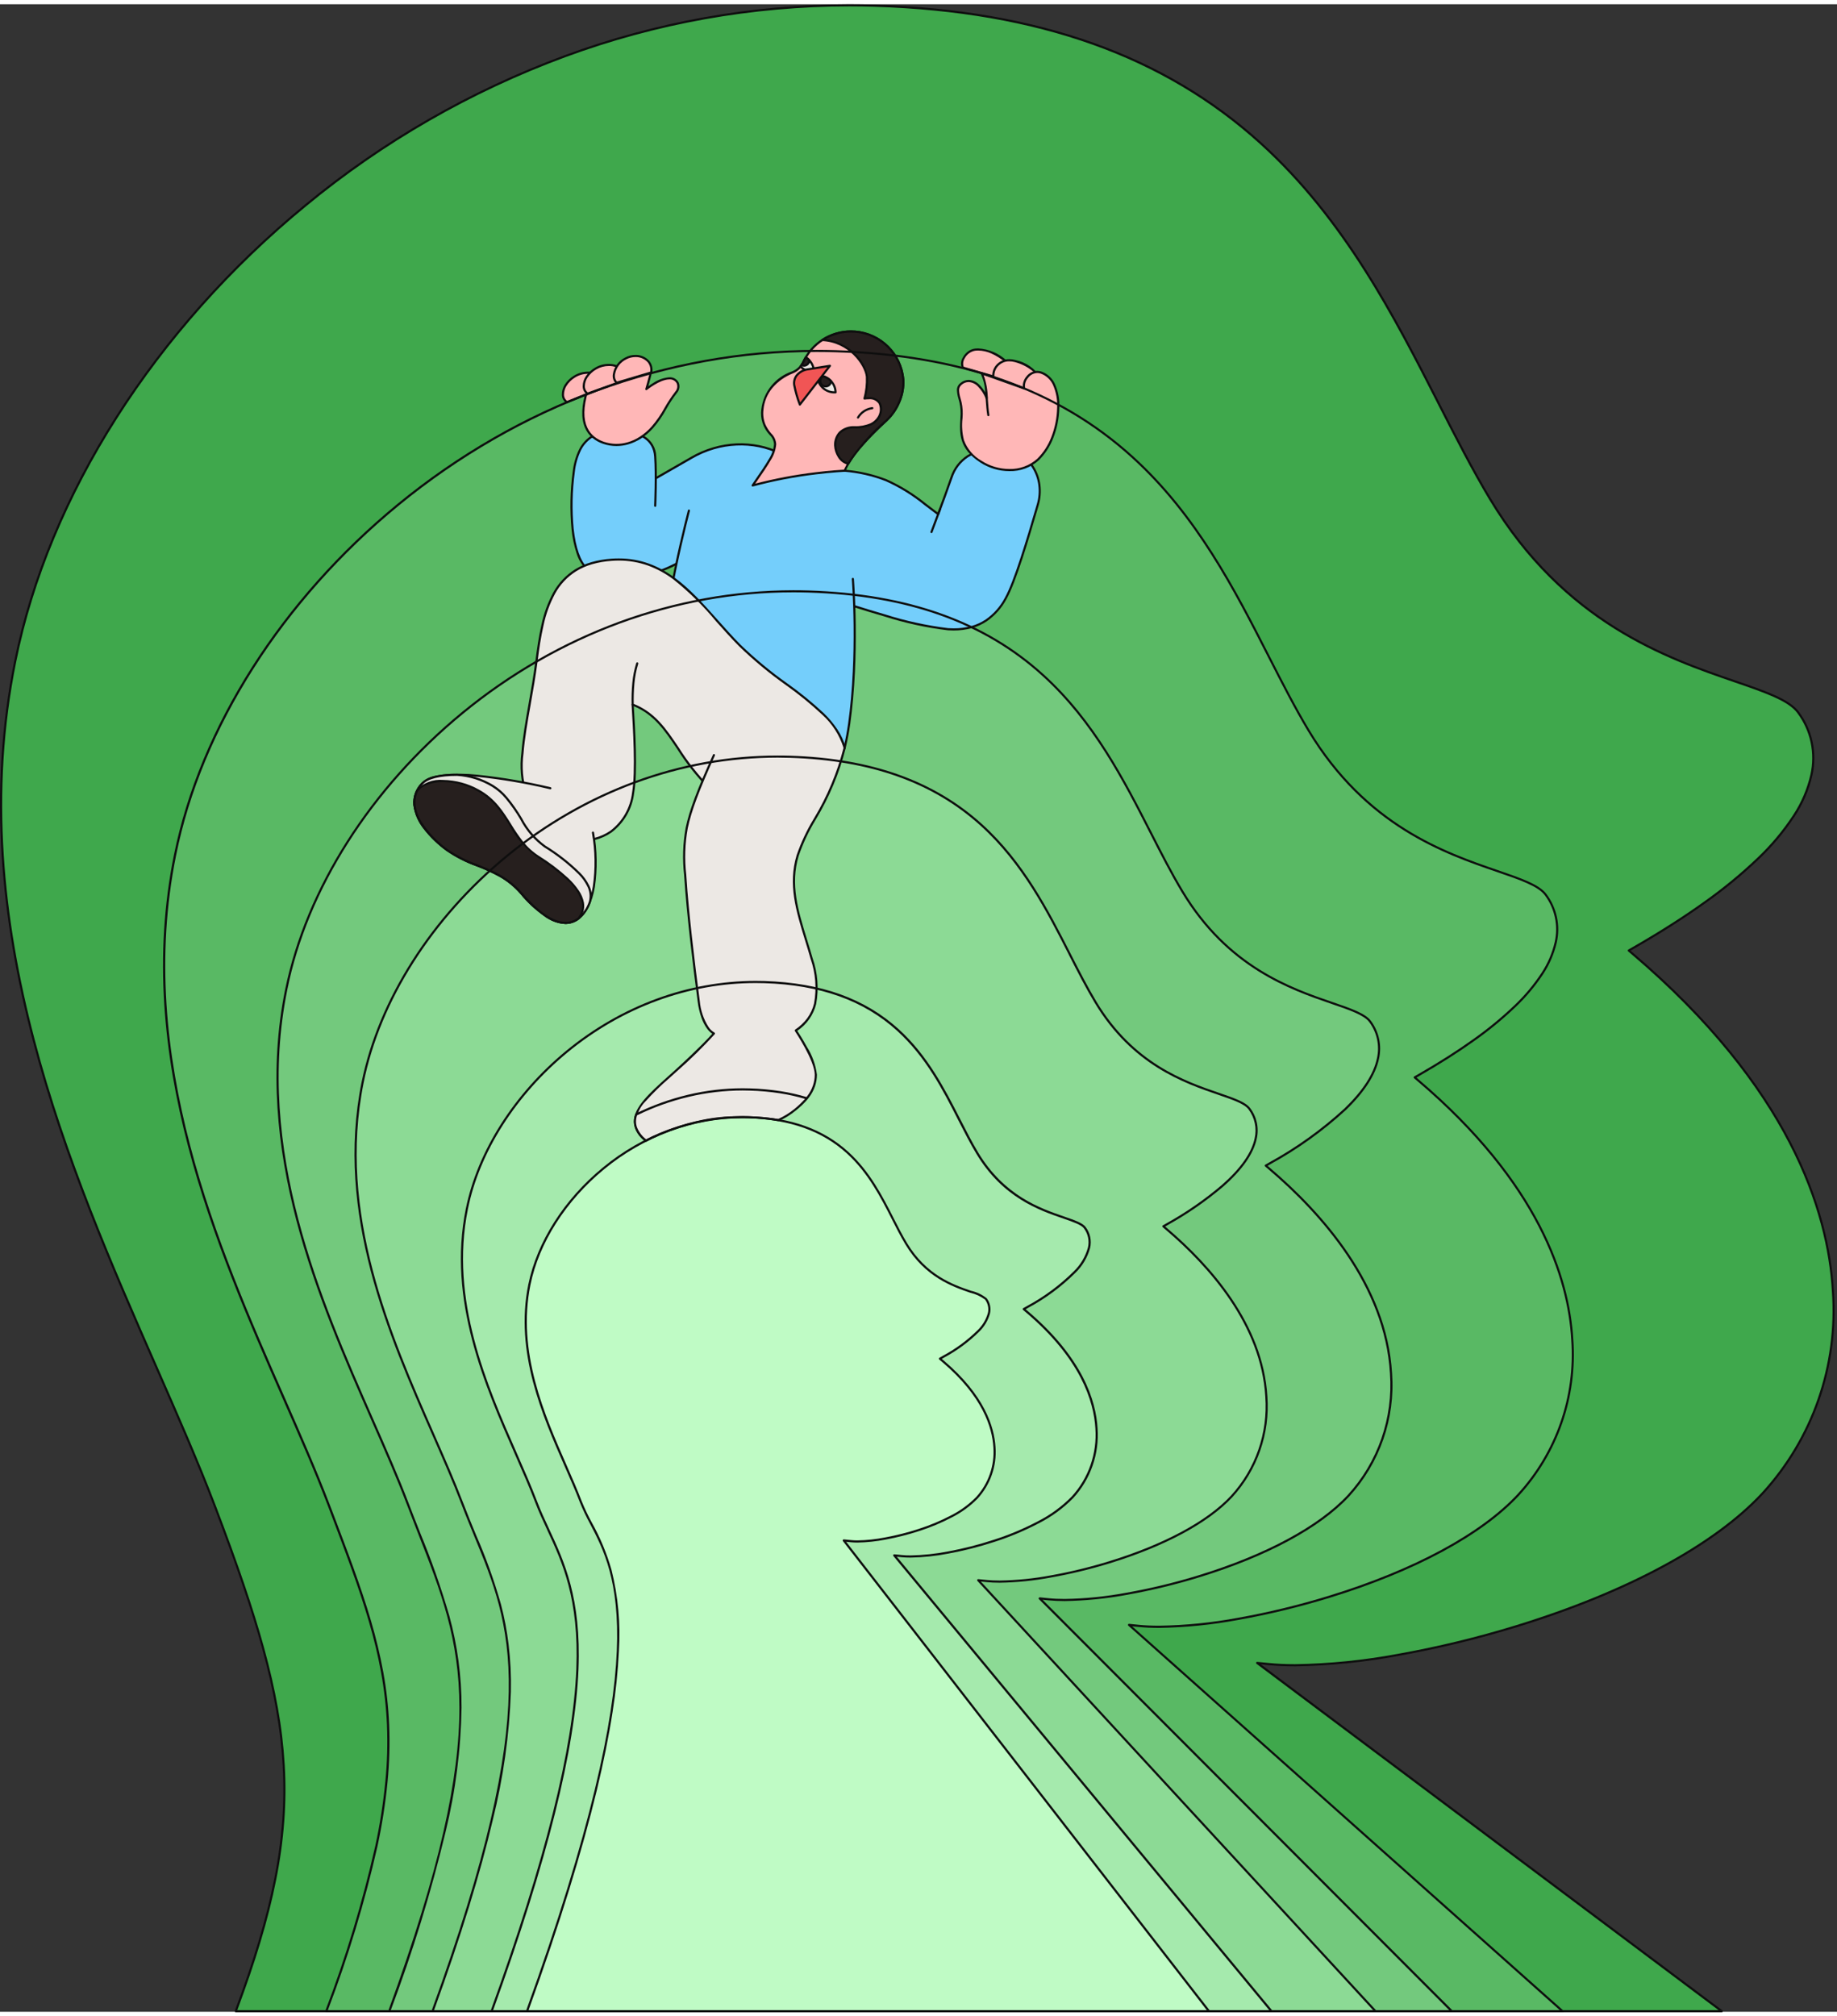 <?xml version="1.0" encoding="UTF-8"?>
<svg xmlns="http://www.w3.org/2000/svg" xmlns:xlink="http://www.w3.org/1999/xlink" width="216px" height="237px" viewBox="0 0 216 236" version="1.1">
<rect x="0" y="0" width="216" height="236" fill="#333333" stroke="none"/>
<defs>
<clipPath id="clip1">
  <path d="M 0 0 L 215.703 0 L 215.703 236 L 0 236 Z M 0 0 "/>
</clipPath>
<clipPath id="clip2">
  <path d="M 0 0 L 215.703 0 L 215.703 236 L 0 236 Z M 0 0 "/>
</clipPath>
</defs>
<g id="surface1">
<g clip-path="url(#clip1)" clip-rule="nonzero">
<path style=" stroke:none;fill-rule:nonzero;fill:rgb(24.706%,65.882%,29.804%);fill-opacity:1;" d="M 27.727 235.93 L 202.449 235.93 L 147.82 194.988 L 149.164 195.121 C 155.891 195.793 167.336 194.043 178.32 190.668 C 191.316 186.672 201.578 181.141 207.215 175.086 C 213.148 168.621 216.152 160.012 215.52 151.273 C 214.973 141.867 210.438 127.348 191.922 111.586 L 191.512 111.242 L 191.977 110.973 C 204.59 103.742 211.656 96.887 212.988 90.602 C 213.57 88.039 213 85.352 211.426 83.242 C 210.355 81.785 207.547 80.82 203.992 79.598 C 196.016 76.855 183.953 72.711 175.211 58.18 C 173.129 54.723 171.188 50.918 169.133 46.887 C 163.969 36.77 158.117 25.301 148.246 16.355 C 136.91 6.066 122.066 0.777 102.875 0.172 C 90.449 -0.211 78.07 1.809 66.418 6.113 C 55.328 10.207 45.016 16.137 35.91 23.656 C 18.168 38.223 5.734 57.754 1.789 77.242 C -4.469 108.18 8.211 137.043 18.398 160.238 C 20.926 165.996 23.316 171.434 25.25 176.508 C 34.879 201.797 36.406 212.777 27.723 235.93 "/>
</g>
<path style=" stroke:none;fill-rule:nonzero;fill:rgb(34.902%,72.549%,39.216%);fill-opacity:1;" d="M 38.367 235.93 L 183.738 235.93 L 132.754 190.52 L 133.91 190.633 C 139.074 191.148 147.867 189.805 156.312 187.207 C 166.301 184.141 174.184 179.891 178.512 175.242 C 183.059 170.285 185.359 163.68 184.871 156.98 C 184.453 149.762 180.969 138.609 166.75 126.504 L 166.34 126.156 L 166.805 125.891 C 176.488 120.336 181.914 115.082 182.934 110.27 C 183.379 108.324 182.945 106.277 181.75 104.676 C 180.941 103.578 178.789 102.84 176.07 101.902 C 169.918 99.789 160.621 96.594 153.879 85.383 C 152.277 82.719 150.781 79.789 149.199 76.688 C 145.23 68.906 140.73 60.09 133.148 53.215 C 124.434 45.316 113.031 41.25 98.285 40.785 C 79.973 40.211 61.688 46.621 46.812 58.836 C 33.172 70.035 23.613 85.047 20.586 100.023 C 15.777 123.805 25.527 146.004 33.359 163.84 C 35.309 168.273 37.145 172.457 38.633 176.363 L 38.883 177.02 C 46.27 196.406 49.664 205.316 38.375 235.93 "/>
<path style=" stroke:none;fill-rule:nonzero;fill:rgb(45.098%,78.824%,49.02%);fill-opacity:1;" d="M 45.773 235.93 L 170.703 235.93 L 122.25 187.402 L 123.301 187.508 C 127.379 187.914 134.328 186.852 141.004 184.801 C 148.898 182.375 155.125 179.02 158.543 175.348 C 162.129 171.441 163.945 166.234 163.562 160.949 C 162.961 150.621 155.441 142.156 149.238 136.879 L 148.832 136.531 L 149.297 136.266 C 156.832 131.941 161.234 127.684 162.023 123.949 C 162.371 122.426 162.035 120.832 161.098 119.582 C 160.473 118.73 158.785 118.148 156.645 117.414 C 151.762 115.734 144.387 113.199 139.031 104.301 C 137.762 102.191 136.574 99.871 135.32 97.414 C 132.184 91.262 128.625 84.285 122.633 78.852 C 115.75 72.613 106.738 69.402 95.082 69.035 C 80.598 68.582 66.148 73.648 54.383 83.309 C 43.602 92.156 36.047 104.031 33.648 115.867 C 29.848 134.668 37.559 152.23 43.758 166.34 C 45.301 169.852 46.758 173.164 47.934 176.258 C 48.387 177.441 48.832 178.582 49.266 179.688 C 54.594 193.234 58.113 202.203 45.773 235.926 "/>
<path style=" stroke:none;fill-rule:nonzero;fill:rgb(54.902%,85.49%,58.431%);fill-opacity:1;" d="M 50.867 235.93 L 161.738 235.93 L 115.02 185.266 L 116.004 185.363 C 119.336 185.695 125.02 184.824 130.48 183.152 C 136.93 181.168 142.02 178.426 144.812 175.43 C 147.738 172.242 149.219 167.996 148.906 163.688 C 148.414 155.25 142.27 148.332 137.199 144.016 L 136.789 143.668 L 137.254 143.402 C 141.547 140.941 146.836 137.199 147.648 133.363 C 147.934 132.137 147.66 130.848 146.902 129.84 C 146.402 129.16 145.027 128.688 143.285 128.09 C 139.277 126.711 133.223 124.629 128.82 117.32 C 127.781 115.59 126.809 113.688 125.781 111.676 C 123.215 106.641 120.301 100.934 115.402 96.492 C 109.781 91.395 102.414 88.77 92.883 88.469 C 80.734 88.203 68.902 92.355 59.594 100.145 C 50.777 107.387 44.594 117.09 42.637 126.773 C 39.523 142.152 45.836 156.527 50.91 168.074 C 52.172 170.949 53.367 173.664 54.332 176.203 C 54.832 177.516 55.352 178.773 55.855 179.992 C 60.246 190.609 64.039 199.789 50.867 235.938 "/>
<path style=" stroke:none;fill-rule:nonzero;fill:rgb(64.706%,91.765%,67.843%);fill-opacity:1;" d="M 57.809 235.93 L 149.5 235.93 L 105.141 182.344 L 106.055 182.434 C 110.312 182.859 121.707 180.234 126.09 175.527 C 128.113 173.32 129.137 170.383 128.922 167.406 C 128.734 164.172 127.168 159.18 120.781 153.738 L 120.371 153.395 L 120.836 153.125 C 126.238 150.027 127.734 147.645 128.043 146.188 C 128.238 145.359 128.055 144.492 127.543 143.816 C 127.215 143.371 126.266 143.043 125.07 142.633 C 122.254 141.668 117.996 140.199 114.902 135.062 C 114.172 133.848 113.496 132.52 112.777 131.109 C 109.211 124.121 104.773 115.422 89.883 114.957 C 81.422 114.773 73.18 117.664 66.699 123.09 C 60.559 128.133 56.25 134.891 54.887 141.633 C 52.723 152.344 57.125 162.367 60.664 170.422 C 61.547 172.434 62.379 174.332 63.055 176.109 C 63.473 177.203 63.953 178.234 64.461 179.328 C 66.227 183.113 68.227 187.406 67.891 195.73 C 67.516 205.117 64.219 218.27 57.809 235.938 "/>
<path style=" stroke:none;fill-rule:nonzero;fill:rgb(74.902%,98.431%,77.255%);fill-opacity:1;" d="M 61.973 235.93 L 142.156 235.93 L 99.215 180.59 L 100.086 180.68 C 103.227 180.992 111.629 179.055 114.859 175.59 C 116.34 173.973 117.09 171.824 116.93 169.641 C 116.793 167.262 115.641 163.586 110.93 159.578 L 110.523 159.23 L 110.984 158.965 C 114.957 156.688 116.059 154.945 116.281 153.883 C 116.418 153.301 116.289 152.684 115.926 152.203 C 115.402 151.797 114.793 151.508 114.141 151.359 C 112.039 150.641 108.863 149.547 106.551 145.703 C 106.008 144.801 105.504 143.812 104.973 142.77 C 102.34 137.609 99.062 131.188 88.086 130.848 C 81.836 130.707 75.75 132.844 70.961 136.852 C 66.426 140.578 63.246 145.566 62.238 150.543 C 60.641 158.453 63.895 165.867 66.516 171.828 C 67.168 173.32 67.789 174.73 68.289 176.047 C 68.637 176.906 69.035 177.742 69.484 178.555 C 72.602 184.527 77.312 193.551 61.973 235.934 "/>
<path style=" stroke:none;fill-rule:nonzero;fill:rgb(45.49%,80.784%,98.431%);fill-opacity:1;" d="M 118.238 52.383 C 115.145 51.984 112.793 53.012 111.879 55.641 C 111.406 57 110.793 58.66 110.316 59.949 L 108.781 58.785 C 105.172 56.043 103.336 55.297 99.312 54.836 L 90.996 52.477 L 82.652 57.066 L 80.551 64.75 L 99.312 70.387 C 99.312 70.387 107.805 73.246 111.473 73.477 C 115.145 73.703 117.035 71.988 118.238 69.875 C 119.445 67.762 121.164 61.762 122.023 58.844 C 122.883 55.926 121.336 52.785 118.238 52.383 "/>
<path style=" stroke:none;fill-rule:nonzero;fill:rgb(5.49%,5.49%,5.49%);fill-opacity:1;" d="M 116.996 52.172 C 117.418 52.176 117.836 52.203 118.254 52.258 C 118.938 52.344 119.594 52.578 120.176 52.949 C 120.723 53.301 121.188 53.762 121.539 54.305 C 121.957 54.957 122.23 55.695 122.328 56.465 C 122.438 57.273 122.371 58.094 122.141 58.879 L 121.949 59.527 C 121.023 62.68 119.473 67.953 118.344 69.934 C 117.793 70.969 117.004 71.859 116.039 72.531 C 115.512 72.887 114.93 73.152 114.32 73.328 C 113.602 73.527 112.859 73.625 112.113 73.621 C 111.902 73.621 111.684 73.613 111.465 73.598 C 108.922 73.293 106.418 72.746 103.98 71.965 C 101.461 71.242 99.352 70.531 99.273 70.508 L 80.512 64.867 C 80.445 64.848 80.406 64.781 80.426 64.715 L 82.527 57.031 C 82.539 57 82.559 56.973 82.59 56.957 L 90.934 52.371 C 90.961 52.355 90.996 52.352 91.027 52.359 L 99.336 54.715 C 101.02 54.852 102.672 55.23 104.246 55.84 C 105.902 56.582 107.453 57.539 108.859 58.684 L 110.031 59.574 L 110.254 59.746 C 110.699 58.559 111.297 56.926 111.758 55.598 C 112.102 54.539 112.801 53.625 113.738 53.02 C 114.719 52.43 115.852 52.137 116.996 52.172 Z M 112.121 73.367 C 112.84 73.375 113.559 73.281 114.254 73.086 C 114.84 72.918 115.395 72.66 115.902 72.324 C 116.836 71.672 117.598 70.812 118.129 69.812 C 119.238 67.855 120.789 62.598 121.711 59.457 L 121.902 58.805 C 122.125 58.059 122.188 57.27 122.086 56.496 C 121.988 55.766 121.73 55.062 121.332 54.441 C 121 53.93 120.562 53.492 120.047 53.16 C 119.496 52.809 118.871 52.586 118.223 52.508 C 117.816 52.453 117.406 52.426 116.996 52.426 C 115.898 52.387 114.816 52.668 113.871 53.227 C 112.98 53.805 112.32 54.672 111.996 55.68 C 111.512 57.07 110.879 58.793 110.43 59.992 C 110.418 60.027 110.387 60.055 110.348 60.066 C 110.309 60.078 110.27 60.07 110.234 60.047 L 109.879 59.773 L 108.703 58.883 C 107.316 57.75 105.785 56.805 104.152 56.07 C 102.598 55.465 100.961 55.094 99.301 54.957 L 99.281 54.953 L 91.012 52.613 L 82.762 57.148 L 80.703 64.66 L 99.352 70.266 L 99.355 70.266 C 99.375 70.273 101.504 70.988 104.055 71.723 C 106.473 72.492 108.961 73.035 111.48 73.344 C 111.699 73.359 111.914 73.367 112.121 73.367 Z M 112.121 73.367 "/>
<path style=" stroke:none;fill-rule:nonzero;fill:rgb(100%,71.765%,71.765%);fill-opacity:1;" d="M 113.215 42.715 C 112.855 42.051 113.574 40.703 114.695 40.594 C 116.035 40.562 117.332 41.07 118.297 41.996 C 118.633 42.262 118.828 42.668 118.828 43.094 C 118.828 43.52 118.633 43.922 118.297 44.188 Z M 113.215 42.715 "/>
<path style=" stroke:none;fill-rule:nonzero;fill:rgb(5.49%,5.49%,5.49%);fill-opacity:1;" d="M 118.297 44.312 C 118.285 44.312 118.273 44.312 118.262 44.309 L 113.18 42.836 C 113.148 42.824 113.121 42.801 113.105 42.773 C 112.934 42.363 112.977 41.895 113.215 41.52 C 113.359 41.25 113.559 41.012 113.801 40.828 C 114.055 40.629 114.363 40.508 114.684 40.473 C 114.789 40.461 114.906 40.457 115.012 40.457 C 116.27 40.531 117.461 41.043 118.379 41.902 C 118.734 42.16 118.957 42.562 118.984 43 C 118.957 43.488 118.742 43.949 118.383 44.281 C 118.359 44.305 118.328 44.316 118.297 44.312 Z M 113.305 42.609 L 118.262 44.047 C 118.543 43.77 118.707 43.398 118.73 43.004 C 118.703 42.637 118.512 42.305 118.215 42.094 C 117.715 41.672 117.156 41.32 116.559 41.051 C 116.07 40.832 115.543 40.715 115.004 40.707 C 114.902 40.707 114.801 40.711 114.699 40.723 C 114.152 40.801 113.68 41.145 113.43 41.637 C 113.25 41.926 113.203 42.281 113.305 42.609 Z M 113.305 42.609 "/>
<path style=" stroke:none;fill-rule:nonzero;fill:rgb(100%,71.765%,71.765%);fill-opacity:1;" d="M 116.809 43.848 C 116.754 43.203 117.035 42.578 117.555 42.191 C 118.074 41.805 118.758 41.711 119.359 41.945 C 120.559 42.188 121.602 42.906 122.25 43.938 C 122.883 45.293 121.676 45.617 121.676 45.617 Z M 116.809 43.848 "/>
<path style=" stroke:none;fill-rule:nonzero;fill:rgb(5.49%,5.49%,5.49%);fill-opacity:1;" d="M 121.676 45.742 C 121.66 45.742 121.645 45.738 121.633 45.734 L 116.766 43.965 C 116.723 43.949 116.688 43.91 116.684 43.863 C 116.621 43.332 116.789 42.797 117.145 42.395 C 117.535 41.957 118.098 41.711 118.684 41.723 C 118.922 41.723 119.164 41.758 119.395 41.824 C 120.625 42.078 121.699 42.82 122.367 43.883 C 122.582 44.258 122.617 44.711 122.461 45.113 C 122.305 45.414 122.031 45.641 121.707 45.738 C 121.695 45.742 121.684 45.742 121.676 45.742 Z M 116.926 43.758 L 121.676 45.484 C 121.918 45.402 122.117 45.23 122.234 45.008 C 122.355 44.668 122.32 44.297 122.137 43.988 C 121.945 43.625 121.672 43.309 121.344 43.062 C 120.746 42.594 120.062 42.258 119.328 42.066 C 119.117 42.008 118.902 41.977 118.684 41.977 C 118.168 41.965 117.676 42.184 117.336 42.566 C 117.043 42.895 116.898 43.32 116.926 43.758 Z M 116.926 43.758 "/>
<path style=" stroke:none;fill-rule:nonzero;fill:rgb(100%,71.765%,71.765%);fill-opacity:1;" d="M 122.441 43.309 C 121.234 42.863 120.188 44.223 120.414 45.156 L 115.418 43.375 C 115.824 44.301 116.027 45.301 116.02 46.312 C 115.352 44.645 114.055 43.73 112.984 44.645 C 112.137 45.363 113.156 46.465 113.078 48.164 C 112.988 50.188 112.648 52 115.328 53.758 C 117.469 55.16 120.406 55.09 122.062 53.52 C 123.586 51.879 124.434 49.723 124.43 47.484 C 124.48 45.059 123.652 43.746 122.445 43.309 "/>
<path style=" stroke:none;fill-rule:nonzero;fill:rgb(5.49%,5.49%,5.49%);fill-opacity:1;" d="M 121.969 43.094 C 122.148 43.094 122.324 43.129 122.488 43.188 C 123.164 43.441 123.711 43.945 124.02 44.594 C 124.434 45.5 124.617 46.492 124.555 47.488 C 124.527 48.68 124.289 49.855 123.855 50.969 C 123.48 51.961 122.898 52.859 122.145 53.609 C 121.199 54.461 119.961 54.918 118.684 54.883 C 117.469 54.883 116.277 54.527 115.258 53.863 C 112.727 52.203 112.824 50.473 112.926 48.633 C 112.938 48.48 112.945 48.316 112.953 48.16 C 112.961 47.555 112.875 46.953 112.699 46.375 C 112.598 46.051 112.539 45.715 112.52 45.375 C 112.512 45.055 112.652 44.75 112.902 44.547 C 113.176 44.305 113.523 44.164 113.891 44.16 C 114.379 44.18 114.836 44.395 115.172 44.75 C 115.434 45.012 115.656 45.309 115.836 45.633 C 115.824 44.867 115.641 44.117 115.305 43.43 C 115.281 43.383 115.285 43.328 115.32 43.289 C 115.355 43.25 115.41 43.234 115.457 43.254 L 120.258 44.965 C 120.25 44.531 120.395 44.109 120.672 43.773 C 120.977 43.359 121.457 43.109 121.969 43.094 Z M 118.684 54.633 C 119.895 54.668 121.07 54.234 121.969 53.426 C 122.695 52.703 123.258 51.832 123.621 50.875 C 124.043 49.793 124.273 48.645 124.301 47.48 C 124.359 46.531 124.188 45.578 123.797 44.707 C 123.516 44.117 123.016 43.656 122.398 43.426 C 122.262 43.375 122.117 43.348 121.969 43.348 C 121.531 43.363 121.125 43.582 120.871 43.938 C 120.586 44.266 120.465 44.703 120.539 45.129 C 120.547 45.176 120.535 45.223 120.5 45.254 C 120.465 45.285 120.418 45.293 120.371 45.277 L 115.66 43.598 C 115.973 44.469 116.137 45.383 116.145 46.305 C 116.148 46.367 116.109 46.426 116.047 46.438 C 115.984 46.453 115.926 46.418 115.902 46.363 C 115.703 45.828 115.391 45.344 114.992 44.938 C 114.707 44.625 114.312 44.438 113.891 44.414 C 113.582 44.418 113.289 44.535 113.062 44.742 C 112.871 44.898 112.762 45.137 112.77 45.383 C 112.785 45.699 112.844 46.012 112.938 46.312 C 113.125 46.918 113.211 47.543 113.199 48.176 C 113.195 48.336 113.184 48.496 113.176 48.652 C 113.07 49.52 113.129 50.398 113.344 51.246 C 113.719 52.266 114.445 53.121 115.395 53.66 C 116.371 54.293 117.516 54.633 118.684 54.633 Z M 118.684 54.633 "/>
<path style=" stroke:none;fill-rule:nonzero;fill:rgb(100%,71.765%,71.765%);fill-opacity:1;" d="M 116.211 48.293 C 116.094 47.578 116.051 46.734 115.988 45.902 "/>
<path style=" stroke:none;fill-rule:nonzero;fill:rgb(5.49%,5.49%,5.49%);fill-opacity:1;" d="M 116.211 48.422 C 116.148 48.422 116.094 48.379 116.086 48.316 C 115.992 47.738 115.949 47.098 115.898 46.418 C 115.887 46.254 115.875 46.086 115.863 45.918 C 115.859 45.848 115.91 45.789 115.98 45.785 C 116.051 45.777 116.109 45.828 116.113 45.898 C 116.129 46.066 116.141 46.234 116.152 46.402 C 116.199 47.074 116.242 47.711 116.336 48.277 C 116.34 48.309 116.332 48.344 116.312 48.371 C 116.293 48.402 116.266 48.418 116.23 48.426 Z M 116.211 48.422 "/>
<path style=" stroke:none;fill-rule:nonzero;fill:rgb(45.49%,80.784%,98.431%);fill-opacity:1;" d="M 91.766 52.797 C 88.402 51.219 84.473 51.414 81.285 53.324 C 77.887 55.289 75.621 56.57 75.621 56.57 L 74.93 66.605 "/>
<path style=" stroke:none;fill-rule:nonzero;fill:rgb(5.49%,5.49%,5.49%);fill-opacity:1;" d="M 74.93 66.734 L 74.918 66.734 C 74.883 66.73 74.852 66.715 74.832 66.691 C 74.809 66.664 74.797 66.633 74.801 66.598 L 75.492 56.562 C 75.492 56.52 75.52 56.48 75.555 56.461 C 75.578 56.449 77.863 55.156 81.223 53.215 C 82.055 52.73 82.945 52.348 83.871 52.078 C 84.758 51.816 85.672 51.664 86.598 51.621 C 87.496 51.582 88.398 51.652 89.285 51.832 C 90.16 52.012 91.012 52.297 91.82 52.688 C 91.883 52.715 91.91 52.793 91.879 52.855 C 91.848 52.918 91.773 52.941 91.711 52.914 C 90.922 52.531 90.09 52.254 89.234 52.078 C 88.371 51.902 87.488 51.836 86.609 51.875 C 85.707 51.914 84.812 52.062 83.945 52.316 C 83.039 52.582 82.168 52.957 81.352 53.434 C 78.293 55.203 76.121 56.434 75.742 56.648 L 75.059 66.617 C 75.051 66.684 74.996 66.734 74.93 66.734 Z M 74.93 66.734 "/>
<path style=" stroke:none;fill-rule:nonzero;fill:rgb(45.49%,80.784%,98.431%);fill-opacity:1;" d="M 77.039 58.957 C 77.039 58.957 77.195 55.312 77.039 53.156 C 76.887 51 75.086 50.23 72.77 50.18 C 70.449 50.129 68.035 50.602 67.465 54.984 C 66.895 59.367 67.156 64.656 69.008 66.352 C 70.863 68.043 74.531 68.457 80.453 65.273 L 81.574 60.805 "/>
<path style=" stroke:none;fill-rule:nonzero;fill:rgb(5.49%,5.49%,5.49%);fill-opacity:1;" d="M 72.824 67.773 C 72.105 67.781 71.391 67.68 70.707 67.465 C 70.047 67.254 69.438 66.906 68.926 66.441 C 68.391 65.902 68 65.242 67.785 64.516 C 67.488 63.598 67.293 62.652 67.203 61.691 C 66.992 59.453 67.039 57.199 67.34 54.969 C 67.438 54.051 67.691 53.152 68.094 52.32 C 68.395 51.719 68.836 51.203 69.387 50.816 C 69.879 50.488 70.434 50.27 71.016 50.168 C 71.594 50.07 72.18 50.031 72.77 50.055 C 73.816 50.027 74.855 50.273 75.777 50.773 C 76.613 51.277 77.137 52.172 77.164 53.148 C 77.316 55.285 77.164 58.926 77.164 58.965 C 77.16 59.031 77.102 59.086 77.035 59.082 C 76.965 59.082 76.91 59.023 76.914 58.953 C 76.914 58.918 77.066 55.289 76.914 53.168 C 76.781 51.324 75.383 50.363 72.762 50.305 C 72.191 50.281 71.621 50.32 71.062 50.418 C 70.512 50.508 69.988 50.715 69.527 51.023 C 69.012 51.383 68.594 51.871 68.312 52.434 C 67.926 53.242 67.68 54.109 67.586 55 C 67.289 57.211 67.242 59.445 67.453 61.664 C 67.695 63.91 68.266 65.5 69.09 66.258 C 69.578 66.699 70.156 67.027 70.781 67.227 C 71.562 67.465 72.379 67.562 73.195 67.516 C 75.719 67.27 78.156 66.477 80.34 65.191 L 81.449 60.777 C 81.465 60.707 81.535 60.668 81.602 60.684 C 81.668 60.703 81.711 60.77 81.691 60.836 L 80.574 65.305 C 80.562 65.34 80.543 65.367 80.512 65.387 C 78.281 66.707 75.789 67.52 73.211 67.766 C 73.078 67.773 72.949 67.773 72.824 67.773 Z M 72.824 67.773 "/>
<path style=" stroke:none;fill-rule:nonzero;fill:rgb(100%,71.765%,71.765%);fill-opacity:1;" d="M 76.586 43.023 C 76.344 44.152 75.992 45.242 75.992 45.242 C 75.992 45.242 77.477 44.008 78.68 43.98 C 79.09 43.926 79.488 44.137 79.672 44.504 C 79.859 44.875 79.789 45.32 79.496 45.613 C 78.348 47.059 77.938 48.355 76.715 49.723 C 74.926 51.727 72.719 52.16 70.953 51.551 C 69.184 50.945 67.832 49.266 69.051 45.395 "/>
<path style=" stroke:none;fill-rule:nonzero;fill:rgb(5.49%,5.49%,5.49%);fill-opacity:1;" d="M 72.48 51.934 C 71.949 51.934 71.418 51.848 70.914 51.672 C 70.453 51.52 70.027 51.285 69.656 50.973 C 69.266 50.641 68.961 50.219 68.77 49.746 C 68.309 48.641 68.367 47.164 68.938 45.359 C 68.957 45.293 69.027 45.254 69.094 45.277 C 69.16 45.297 69.199 45.367 69.176 45.434 C 67.914 49.438 69.469 50.906 70.996 51.434 C 71.902 51.742 72.879 51.762 73.793 51.496 C 74.309 51.348 74.797 51.125 75.242 50.832 C 75.754 50.5 76.219 50.098 76.621 49.641 C 77.199 48.969 77.707 48.238 78.129 47.461 C 78.508 46.789 78.934 46.145 79.402 45.535 C 79.645 45.266 79.707 44.883 79.562 44.551 C 79.387 44.242 79.043 44.066 78.684 44.102 C 77.543 44.129 76.098 45.324 76.078 45.336 C 76.035 45.371 75.973 45.375 75.926 45.344 C 75.879 45.312 75.859 45.254 75.879 45.203 C 75.879 45.191 76.227 44.105 76.465 42.992 C 76.48 42.926 76.547 42.883 76.613 42.898 C 76.684 42.91 76.727 42.98 76.711 43.047 C 76.559 43.77 76.355 44.484 76.234 44.902 C 76.387 44.793 76.59 44.652 76.824 44.512 C 77.379 44.141 78.016 43.914 78.68 43.852 C 79.133 43.812 79.566 44.043 79.789 44.441 C 79.977 44.859 79.902 45.348 79.602 45.691 C 79.137 46.293 78.719 46.926 78.348 47.59 C 77.918 48.379 77.402 49.125 76.812 49.809 C 76.395 50.281 75.91 50.699 75.383 51.047 C 74.914 51.348 74.402 51.582 73.863 51.738 C 73.414 51.867 72.949 51.934 72.48 51.934 Z M 72.48 51.934 "/>
<path style=" stroke:none;fill-rule:nonzero;fill:rgb(100%,71.765%,71.765%);fill-opacity:1;" d="M 66.676 46.777 C 65.863 46.328 66.012 44.742 67.527 43.785 C 69.043 42.824 71.227 43.395 71.086 45.004 Z M 66.676 46.777 "/>
<path style=" stroke:none;fill-rule:nonzero;fill:rgb(5.49%,5.49%,5.49%);fill-opacity:1;" d="M 66.68 46.898 C 66.656 46.898 66.637 46.895 66.617 46.883 C 66.266 46.672 66.055 46.289 66.066 45.883 C 66.066 45.48 66.176 45.086 66.391 44.742 C 66.66 44.309 67.027 43.945 67.461 43.676 C 67.965 43.359 68.547 43.191 69.145 43.188 C 69.77 43.16 70.379 43.395 70.828 43.832 C 71.121 44.152 71.262 44.582 71.215 45.012 C 71.211 45.059 71.18 45.098 71.137 45.117 L 66.727 46.891 C 66.711 46.898 66.695 46.898 66.68 46.898 Z M 69.145 43.438 C 68.598 43.441 68.059 43.594 67.598 43.887 C 67.195 44.133 66.855 44.469 66.605 44.871 C 66.418 45.172 66.32 45.52 66.316 45.875 C 66.309 46.172 66.445 46.457 66.688 46.633 L 70.965 44.91 C 70.988 44.574 70.871 44.246 70.641 44 C 70.238 43.617 69.699 43.414 69.145 43.441 Z M 69.145 43.438 "/>
<path style=" stroke:none;fill-rule:nonzero;fill:rgb(100%,71.765%,71.765%);fill-opacity:1;" d="M 69.094 45.773 C 68.301 45.293 68.508 43.715 70.059 42.812 C 71.605 41.91 73.77 42.562 73.57 44.16 Z M 69.094 45.773 "/>
<path style=" stroke:none;fill-rule:nonzero;fill:rgb(5.49%,5.49%,5.49%);fill-opacity:1;" d="M 69.094 45.898 C 69.074 45.898 69.051 45.891 69.031 45.879 C 68.688 45.656 68.492 45.266 68.516 44.855 C 68.531 44.453 68.66 44.062 68.887 43.73 C 69.172 43.309 69.551 42.957 69.996 42.703 C 70.477 42.422 71.027 42.277 71.582 42.277 C 71.922 42.273 72.254 42.332 72.57 42.449 C 72.863 42.559 73.125 42.73 73.336 42.961 C 73.629 43.293 73.762 43.738 73.699 44.176 C 73.691 44.223 73.66 44.262 73.617 44.277 L 69.145 45.891 C 69.129 45.895 69.113 45.898 69.094 45.898 Z M 71.578 42.527 C 71.066 42.527 70.562 42.664 70.121 42.922 C 69.707 43.152 69.359 43.477 69.094 43.867 C 68.895 44.164 68.781 44.504 68.77 44.859 C 68.75 45.156 68.879 45.445 69.113 45.633 L 73.453 44.07 C 73.484 43.727 73.371 43.387 73.145 43.129 C 72.73 42.719 72.16 42.504 71.578 42.527 Z M 71.578 42.527 "/>
<path style=" stroke:none;fill-rule:nonzero;fill:rgb(100%,71.765%,71.765%);fill-opacity:1;" d="M 106.211 44.113 C 105.984 41.324 103.898 39.043 101.141 38.555 C 98.379 38.07 95.637 39.504 94.469 42.047 C 94.215 42.598 93.762 43.035 93.195 43.27 C 91.258 43.918 89.875 45.629 89.641 47.652 C 89.398 50.168 91.199 50.586 91.141 51.723 C 91.082 52.859 90.359 53.879 88.5 56.57 C 92.039 55.637 95.66 55.055 99.312 54.836 C 99.824 53.668 101.012 51.883 104.25 48.91 C 105.562 47.664 106.273 45.918 106.211 44.113 "/>
<path style=" stroke:none;fill-rule:nonzero;fill:rgb(5.49%,5.49%,5.49%);fill-opacity:1;" d="M 100.07 38.34 C 100.234 38.34 100.398 38.348 100.562 38.359 C 103.637 38.613 106.074 41.043 106.332 44.105 C 106.387 45.027 106.223 45.945 105.855 46.793 C 105.512 47.629 104.992 48.383 104.336 49.004 C 101.711 51.406 100.105 53.332 99.43 54.887 C 99.41 54.93 99.367 54.957 99.32 54.961 C 99.305 54.961 97.945 55.023 95.945 55.266 C 93.441 55.562 90.965 56.039 88.531 56.691 C 88.48 56.707 88.426 56.688 88.395 56.645 C 88.363 56.602 88.363 56.543 88.395 56.5 L 88.523 56.312 C 89.387 55.059 90.016 54.152 90.414 53.449 C 90.75 52.93 90.957 52.332 91.012 51.715 C 90.98 51.293 90.789 50.898 90.477 50.609 C 89.73 49.809 89.379 48.723 89.516 47.637 C 89.754 45.566 91.168 43.816 93.148 43.152 C 93.684 42.93 94.113 42.516 94.355 41.992 C 95.379 39.762 97.613 38.336 100.07 38.336 Z M 99.23 54.715 C 99.613 53.91 100.094 53.156 100.66 52.469 C 101.734 51.164 102.906 49.945 104.168 48.816 C 104.797 48.219 105.293 47.496 105.625 46.691 C 105.977 45.883 106.137 45.004 106.086 44.121 C 105.836 41.184 103.492 38.852 100.543 38.605 C 100.387 38.594 100.227 38.59 100.07 38.59 C 97.707 38.59 95.566 39.961 94.582 42.102 C 94.316 42.684 93.84 43.145 93.246 43.387 C 92.301 43.75 91.465 44.344 90.812 45.113 C 90.215 45.84 89.852 46.727 89.77 47.664 C 89.695 48.246 89.773 48.84 89.992 49.383 C 90.168 49.77 90.398 50.133 90.68 50.453 C 91.031 50.789 91.242 51.242 91.27 51.727 C 91.211 52.387 90.996 53.016 90.637 53.57 C 90.246 54.266 89.637 55.148 88.801 56.359 C 91.141 55.75 93.52 55.301 95.922 55.016 C 97.656 54.805 98.914 54.73 99.23 54.715 Z M 99.23 54.715 "/>
<path style=" stroke:none;fill-rule:nonzero;fill:rgb(5.49%,5.49%,5.49%);fill-opacity:1;" d="M 100.891 48.711 C 100.844 48.711 100.801 48.688 100.781 48.648 C 100.758 48.609 100.758 48.559 100.781 48.52 C 101.16 47.879 101.816 47.449 102.555 47.355 C 102.625 47.348 102.688 47.398 102.695 47.465 C 102.703 47.535 102.652 47.598 102.586 47.605 C 101.922 47.688 101.336 48.074 100.996 48.645 C 100.973 48.684 100.934 48.707 100.891 48.711 Z M 100.891 48.711 "/>
<path style=" stroke:none;fill-rule:nonzero;fill:rgb(92.549%,90.98%,89.412%);fill-opacity:1;" d="M 97.598 44.188 C 97.195 43.82 96.656 43.633 96.109 43.672 C 96.117 44.219 96.352 44.738 96.758 45.105 C 97.16 45.477 97.703 45.664 98.25 45.625 C 98.238 45.078 98.004 44.559 97.598 44.191 "/>
<path style=" stroke:none;fill-rule:nonzero;fill:rgb(5.49%,5.49%,5.49%);fill-opacity:1;" d="M 96.246 43.535 C 97.406 43.535 98.352 44.461 98.375 45.617 C 98.375 45.684 98.324 45.742 98.258 45.746 C 98.207 45.746 98.156 45.75 98.109 45.75 C 96.949 45.75 96 44.824 95.98 43.668 C 95.98 43.602 96.031 43.543 96.098 43.539 C 96.148 43.535 96.195 43.535 96.246 43.535 Z M 98.117 45.5 C 98.035 44.531 97.223 43.785 96.246 43.785 L 96.238 43.785 C 96.32 44.758 97.141 45.504 98.117 45.5 Z M 98.117 45.5 "/>
<path style=" stroke:none;fill-rule:nonzero;fill:rgb(92.549%,90.98%,89.412%);fill-opacity:1;" d="M 94.211 42.664 C 94.617 43.031 95.156 43.219 95.703 43.18 C 95.691 42.496 95.332 41.871 94.746 41.516 C 94.648 41.688 94.551 41.859 94.469 42.043 C 94.379 42.234 94.266 42.414 94.129 42.578 C 94.156 42.605 94.184 42.633 94.211 42.66 "/>
<path style=" stroke:none;fill-rule:nonzero;fill:rgb(5.49%,5.49%,5.49%);fill-opacity:1;" d="M 95.562 43.312 C 95.031 43.312 94.516 43.113 94.125 42.754 C 94.102 42.734 94.078 42.711 94.059 42.688 L 94.039 42.668 C 93.992 42.621 93.992 42.551 94.031 42.5 C 94.16 42.348 94.27 42.176 94.355 41.992 C 94.426 41.828 94.52 41.656 94.637 41.457 C 94.656 41.426 94.684 41.406 94.715 41.398 C 94.75 41.391 94.785 41.395 94.812 41.41 C 95.434 41.789 95.816 42.457 95.828 43.184 C 95.828 43.25 95.777 43.305 95.711 43.309 C 95.66 43.312 95.609 43.312 95.562 43.312 Z M 94.297 42.574 C 94.641 42.891 95.094 43.066 95.562 43.066 L 95.57 43.066 C 95.531 42.598 95.316 42.16 94.969 41.844 C 94.91 41.793 94.852 41.742 94.789 41.699 C 94.707 41.848 94.641 41.977 94.582 42.102 C 94.504 42.27 94.41 42.426 94.297 42.57 Z M 94.297 42.574 "/>
<path style=" stroke:none;fill-rule:nonzero;fill:rgb(14.902%,12.157%,11.765%);fill-opacity:1;" d="M 95.051 41.746 C 94.957 41.66 94.855 41.586 94.746 41.52 C 94.648 41.688 94.551 41.863 94.469 42.043 C 94.406 42.176 94.336 42.297 94.25 42.414 C 94.336 42.457 94.434 42.48 94.531 42.48 C 94.879 42.48 95.16 42.203 95.16 41.855 C 95.125 41.82 95.09 41.781 95.051 41.746 "/>
<path style=" stroke:none;fill-rule:nonzero;fill:rgb(5.49%,5.49%,5.49%);fill-opacity:1;" d="M 94.746 41.395 C 94.77 41.395 94.793 41.398 94.812 41.41 C 94.93 41.48 95.035 41.562 95.137 41.652 C 95.176 41.691 95.211 41.727 95.254 41.773 C 95.277 41.797 95.289 41.828 95.285 41.859 C 95.281 42.273 94.945 42.605 94.531 42.609 C 94.414 42.609 94.297 42.582 94.191 42.527 C 94.16 42.512 94.137 42.48 94.129 42.445 C 94.117 42.41 94.125 42.371 94.145 42.344 C 94.227 42.234 94.293 42.117 94.352 41.992 C 94.426 41.828 94.52 41.656 94.637 41.457 C 94.66 41.418 94.699 41.395 94.746 41.395 Z M 95.031 41.906 C 95.012 41.883 94.988 41.859 94.965 41.84 C 94.91 41.789 94.852 41.742 94.789 41.695 C 94.707 41.844 94.641 41.973 94.582 42.098 C 94.543 42.184 94.496 42.27 94.445 42.348 C 94.473 42.355 94.5 42.355 94.531 42.355 C 94.789 42.355 95.004 42.16 95.035 41.906 Z M 95.031 41.906 "/>
<path style=" stroke:none;fill-rule:nonzero;fill:rgb(14.902%,12.157%,11.765%);fill-opacity:1;" d="M 100.555 38.48 C 99.191 38.375 97.832 38.723 96.691 39.473 C 99.871 39.602 101.797 42.344 101.945 43.785 C 101.984 44.648 101.883 45.516 101.652 46.348 C 103.93 46.027 103.77 47.824 103.316 48.562 C 102.941 49.176 102.211 49.727 100.5 49.727 C 98.789 49.727 98.176 50.801 98.207 51.879 C 98.215 52.844 98.824 53.699 99.738 54.02 C 100.984 52.109 102.508 50.391 104.25 48.914 C 105.559 47.668 106.273 45.918 106.207 44.113 C 105.953 41.113 103.562 38.73 100.551 38.484 "/>
<path style=" stroke:none;fill-rule:nonzero;fill:rgb(5.49%,5.49%,5.49%);fill-opacity:1;" d="M 100.074 38.34 C 100.234 38.34 100.402 38.348 100.562 38.359 C 103.637 38.613 106.074 41.043 106.336 44.105 C 106.387 45.023 106.223 45.945 105.855 46.789 C 105.512 47.625 104.992 48.379 104.336 49.004 C 103.293 49.941 102.305 50.941 101.379 51.996 C 100.805 52.645 100.293 53.34 99.844 54.078 C 99.816 54.125 99.758 54.148 99.707 54.137 C 99.199 54.008 98.77 53.684 98.508 53.23 C 98.25 52.828 98.102 52.359 98.078 51.883 C 98.043 51.285 98.254 50.699 98.656 50.258 C 99.152 49.797 99.82 49.559 100.5 49.602 C 101.133 49.625 101.766 49.508 102.348 49.262 C 102.703 49.094 103 48.828 103.203 48.496 C 103.492 48.035 103.535 47.465 103.32 46.965 C 103.062 46.582 102.609 46.379 102.152 46.438 C 101.988 46.438 101.824 46.449 101.664 46.473 C 101.621 46.48 101.578 46.465 101.551 46.434 C 101.523 46.398 101.512 46.355 101.523 46.316 C 101.754 45.496 101.848 44.648 101.812 43.801 C 101.668 42.398 99.781 39.727 96.68 39.598 C 96.625 39.594 96.578 39.559 96.562 39.504 C 96.547 39.453 96.57 39.395 96.613 39.367 C 97.641 38.691 98.844 38.336 100.074 38.34 Z M 99.68 53.871 C 100.938 51.992 102.445 50.293 104.168 48.82 C 104.797 48.223 105.293 47.496 105.625 46.695 C 105.977 45.887 106.137 45.004 106.086 44.125 C 105.836 41.184 103.492 38.855 100.543 38.609 C 100.387 38.598 100.227 38.594 100.07 38.594 C 99.027 38.59 97.996 38.863 97.09 39.379 C 97.711 39.449 98.32 39.621 98.887 39.891 C 99.5 40.18 100.062 40.574 100.543 41.051 C 101.332 41.777 101.867 42.73 102.07 43.781 C 102.117 44.598 102.031 45.418 101.824 46.207 C 101.938 46.195 102.051 46.191 102.156 46.191 C 102.707 46.141 103.238 46.391 103.547 46.848 C 103.699 47.141 103.754 47.469 103.707 47.793 C 103.672 48.09 103.578 48.375 103.426 48.633 C 103.195 49.008 102.863 49.309 102.465 49.492 C 101.844 49.762 101.176 49.887 100.5 49.855 C 99.891 49.816 99.289 50.027 98.84 50.441 C 98.484 50.832 98.301 51.352 98.332 51.883 C 98.355 52.316 98.488 52.738 98.723 53.105 C 98.941 53.465 99.277 53.734 99.68 53.871 Z M 99.68 53.871 "/>
<path style=" stroke:none;fill-rule:nonzero;fill:rgb(14.902%,12.157%,11.765%);fill-opacity:1;" d="M 97.598 44.184 C 97.367 43.973 97.09 43.82 96.785 43.734 C 96.512 43.879 96.383 44.199 96.48 44.492 C 96.578 44.785 96.875 44.961 97.18 44.914 C 97.484 44.863 97.707 44.605 97.711 44.297 C 97.676 44.258 97.637 44.223 97.602 44.184 "/>
<path style=" stroke:none;fill-rule:nonzero;fill:rgb(5.49%,5.49%,5.49%);fill-opacity:1;" d="M 96.785 43.609 C 96.797 43.609 96.805 43.613 96.816 43.613 C 97.141 43.703 97.438 43.867 97.684 44.094 C 97.727 44.133 97.766 44.172 97.801 44.211 C 97.824 44.234 97.836 44.266 97.836 44.297 C 97.832 44.668 97.562 44.98 97.195 45.039 C 96.832 45.098 96.477 44.883 96.359 44.531 C 96.242 44.18 96.398 43.797 96.727 43.625 C 96.742 43.617 96.762 43.609 96.785 43.609 Z M 97.582 44.344 C 97.559 44.32 97.535 44.297 97.512 44.277 C 97.309 44.09 97.066 43.953 96.801 43.871 C 96.605 44 96.523 44.246 96.605 44.465 C 96.688 44.684 96.91 44.82 97.141 44.789 C 97.375 44.762 97.555 44.574 97.582 44.344 Z M 97.582 44.344 "/>
<path style=" stroke:none;fill-rule:nonzero;fill:rgb(94.51%,33.333%,33.333%);fill-opacity:1;" d="M 97.586 42.504 L 94.051 47.066 C 93.77 46.336 93.555 45.586 93.402 44.824 C 93.223 43.781 93.977 43.078 95.012 42.914 C 96.113 42.734 97.586 42.504 97.586 42.504 "/>
<path style=" stroke:none;fill-rule:nonzero;fill:rgb(5.49%,5.49%,5.49%);fill-opacity:1;" d="M 97.586 42.379 C 97.633 42.379 97.676 42.406 97.699 42.449 C 97.719 42.492 97.715 42.543 97.684 42.578 L 94.148 47.141 C 94.121 47.18 94.078 47.195 94.031 47.191 C 93.988 47.184 93.949 47.152 93.934 47.113 C 93.648 46.375 93.43 45.617 93.277 44.844 C 93.191 44.41 93.289 43.961 93.543 43.602 C 93.898 43.148 94.418 42.855 94.992 42.789 C 96.082 42.613 97.551 42.383 97.566 42.379 Z M 94.09 46.809 L 97.293 42.68 C 96.797 42.758 95.812 42.914 95.031 43.039 C 94.523 43.098 94.062 43.352 93.746 43.75 C 93.531 44.055 93.449 44.438 93.523 44.805 C 93.66 45.488 93.848 46.156 94.09 46.809 Z M 94.09 46.809 "/>
<path style=" stroke:none;fill-rule:nonzero;fill:rgb(45.49%,80.784%,98.431%);fill-opacity:1;" d="M 100.281 67.566 C 100.68 73.234 100.535 78.926 99.855 84.57 C 99.711 85.594 99.531 86.539 99.316 87.418 L 78.137 77.961 C 77.508 74.652 79.57 65.078 81.008 59.527 "/>
<path style=" stroke:none;fill-rule:nonzero;fill:rgb(5.49%,5.49%,5.49%);fill-opacity:1;" d="M 99.316 87.543 C 99.297 87.543 99.281 87.539 99.266 87.531 L 78.082 78.074 C 78.043 78.059 78.016 78.023 78.008 77.98 C 77.852 76.809 77.848 75.625 77.988 74.449 C 78.109 73.094 78.336 71.445 78.668 69.559 C 79.426 65.266 80.469 61.09 80.883 59.492 C 80.898 59.426 80.969 59.387 81.035 59.402 C 81.102 59.422 81.145 59.488 81.125 59.559 C 80.715 61.148 79.672 65.316 78.918 69.602 C 78.586 71.484 78.359 73.121 78.238 74.469 C 78.105 75.598 78.105 76.738 78.242 77.867 L 99.227 87.234 C 99.43 86.371 99.594 85.465 99.727 84.543 C 99.988 82.684 100.172 80.633 100.273 78.449 C 100.355 76.703 100.387 74.867 100.367 72.996 C 100.332 69.809 100.156 67.59 100.156 67.57 C 100.148 67.5 100.199 67.438 100.27 67.434 C 100.34 67.43 100.402 67.48 100.406 67.551 C 100.406 67.57 100.586 69.797 100.621 72.992 C 100.641 74.867 100.609 76.707 100.527 78.461 C 100.422 80.652 100.238 82.711 99.977 84.582 C 99.84 85.566 99.656 86.527 99.438 87.441 C 99.422 87.5 99.371 87.539 99.312 87.539 Z M 99.316 87.543 "/>
<path style=" stroke:none;fill-rule:nonzero;fill:rgb(92.549%,90.98%,89.412%);fill-opacity:1;" d="M 86.984 75.379 C 82.285 70.621 78.969 64.82 71.938 65.301 C 64.902 65.785 63.84 71.305 63.074 77.285 C 62.305 83.297 60.531 89.117 61.816 92.727 C 63.109 96.352 64.957 98.191 67.328 98.348 C 69.918 98.52 73.555 97.703 74.445 92.707 C 74.879 90.258 74.547 84.918 74.387 82.332 C 78.594 83.965 79.391 88.195 83.348 92.086 C 86.734 95.414 96.109 91.496 96.109 91.496 L 99.316 87.414 C 98.051 82.711 91.688 80.129 86.988 75.375 "/>
<path style=" stroke:none;fill-rule:nonzero;fill:rgb(5.49%,5.49%,5.49%);fill-opacity:1;" d="M 72.75 65.148 C 77.945 65.148 81.078 68.664 84.395 72.383 C 85.254 73.348 86.141 74.344 87.074 75.289 C 88.785 76.938 90.613 78.457 92.551 79.828 C 94.07 80.902 95.516 82.082 96.875 83.352 C 97.469 83.926 98 84.562 98.461 85.25 C 98.898 85.902 99.23 86.625 99.438 87.383 C 99.449 87.422 99.441 87.461 99.414 87.492 L 96.207 91.57 C 96.195 91.586 96.176 91.602 96.156 91.609 C 96.145 91.613 94.98 92.102 93.348 92.578 C 92.438 92.848 91.516 93.07 90.582 93.242 C 89.59 93.434 88.582 93.535 87.57 93.547 C 85.641 93.547 84.191 93.082 83.262 92.168 C 81.887 90.758 80.664 89.207 79.617 87.543 C 78.164 85.383 76.906 83.508 74.523 82.516 C 74.688 85.152 74.996 90.32 74.566 92.723 C 74.352 94.57 73.387 96.246 71.898 97.371 C 71.305 97.777 70.637 98.078 69.934 98.254 C 69.281 98.418 68.609 98.496 67.938 98.492 C 67.734 98.492 67.523 98.488 67.316 98.473 C 66.719 98.438 66.133 98.285 65.59 98.027 C 65.027 97.75 64.512 97.379 64.074 96.926 C 63.57 96.398 63.133 95.812 62.777 95.172 C 62.348 94.406 61.984 93.598 61.695 92.766 C 61.234 91.238 61.098 89.633 61.301 88.051 C 61.441 86.27 61.785 84.305 62.152 82.227 C 62.438 80.617 62.73 78.949 62.945 77.27 C 63.129 75.84 63.344 74.32 63.668 72.93 C 63.945 71.617 64.406 70.352 65.043 69.168 C 65.652 68.051 66.543 67.105 67.625 66.43 C 68.219 66.066 68.859 65.785 69.527 65.59 C 70.309 65.367 71.113 65.227 71.926 65.176 C 72.203 65.156 72.48 65.148 72.75 65.148 Z M 99.18 87.391 C 98.707 85.91 97.855 84.578 96.699 83.531 C 95.348 82.27 93.914 81.102 92.402 80.031 C 90.453 78.648 88.613 77.125 86.898 75.465 C 85.957 74.516 85.066 73.516 84.207 72.551 C 82.695 70.723 80.996 69.055 79.137 67.578 C 78.242 66.914 77.262 66.379 76.215 65.992 C 75.105 65.594 73.934 65.395 72.754 65.398 C 72.488 65.398 72.219 65.41 71.945 65.43 C 71.156 65.477 70.371 65.613 69.605 65.832 C 68.957 66.02 68.336 66.293 67.762 66.645 C 66.715 67.297 65.855 68.211 65.266 69.293 C 64.645 70.453 64.188 71.695 63.918 72.984 C 63.598 74.367 63.383 75.875 63.203 77.301 C 62.984 78.984 62.691 80.652 62.406 82.266 C 62.039 84.34 61.695 86.297 61.555 88.07 C 61.129 91.219 62.117 94.395 64.258 96.75 C 64.676 97.18 65.164 97.535 65.703 97.801 C 66.215 98.043 66.77 98.188 67.34 98.223 C 67.539 98.234 67.742 98.242 67.941 98.242 C 68.594 98.246 69.242 98.168 69.871 98.008 C 70.547 97.84 71.184 97.555 71.758 97.164 C 73.188 96.078 74.113 94.461 74.32 92.684 C 74.75 90.254 74.422 84.922 74.262 82.359 L 74.262 82.34 C 74.258 82.297 74.277 82.254 74.312 82.23 C 74.348 82.203 74.395 82.199 74.434 82.215 C 77.008 83.215 78.316 85.156 79.828 87.41 C 80.867 89.059 82.078 90.594 83.438 91.992 C 84.32 92.859 85.711 93.301 87.57 93.301 C 89.508 93.25 91.43 92.926 93.273 92.34 C 94.75 91.906 95.84 91.469 96.031 91.391 Z M 99.18 87.391 "/>
<path style=" stroke:none;fill-rule:nonzero;fill:rgb(92.549%,90.98%,89.412%);fill-opacity:1;" d="M 83.941 88.273 C 80.09 96.742 80.301 98.23 80.586 102.711 C 80.871 107.191 81.73 114.023 82.156 117.227 C 82.586 120.426 83.941 120.996 83.941 120.996 C 82.551 122.527 81.074 123.977 79.516 125.336 C 76.09 128.465 72.738 130.957 75.957 133.586 C 75.957 133.586 80.953 130.387 86.723 130.387 C 88.402 130.348 90.074 130.496 91.719 130.828 C 94.859 129.457 95.93 127.539 95.93 125.828 C 95.93 124.121 93.574 120.637 93.574 120.637 C 95.859 119.07 96.715 116.652 95.43 112.172 C 94.145 107.688 92.574 104.133 93.789 100.074 C 94.852 96.527 97.824 93.578 99.316 87.414 "/>
<path style=" stroke:none;fill-rule:nonzero;fill:rgb(5.49%,5.49%,5.49%);fill-opacity:1;" d="M 75.961 133.711 C 75.934 133.711 75.902 133.703 75.883 133.684 C 75.109 133.164 74.617 132.328 74.535 131.406 C 74.492 129.688 76.371 128 78.547 126.043 C 78.836 125.781 79.141 125.512 79.438 125.242 C 82.246 122.676 83.426 121.391 83.75 121.027 C 83.5 120.852 83.285 120.633 83.109 120.383 C 82.855 120.02 82.652 119.625 82.5 119.207 C 82.273 118.57 82.117 117.91 82.035 117.242 C 81.438 112.781 80.715 106.625 80.465 102.719 C 80.457 102.602 80.449 102.484 80.441 102.371 C 80.23 100.516 80.289 98.641 80.625 96.805 C 81.043 94.793 81.973 92.305 83.832 88.219 C 83.859 88.156 83.934 88.129 83.996 88.156 C 84.062 88.188 84.09 88.262 84.059 88.324 C 82.211 92.391 81.285 94.863 80.871 96.855 C 80.539 98.668 80.48 100.523 80.695 102.355 C 80.703 102.469 80.711 102.586 80.719 102.703 C 80.965 106.605 81.691 112.754 82.285 117.207 C 82.379 118.277 82.727 119.309 83.301 120.215 C 83.473 120.488 83.711 120.719 83.996 120.879 C 84.031 120.895 84.059 120.926 84.066 120.965 C 84.078 121.004 84.066 121.043 84.043 121.074 C 82.648 122.605 81.164 124.059 79.605 125.426 C 79.309 125.699 79.008 125.969 78.715 126.227 C 77.727 127.074 76.797 127.98 75.926 128.945 C 75.262 129.598 74.855 130.469 74.785 131.398 C 74.859 132.219 75.293 132.961 75.969 133.43 C 76.98 132.828 78.039 132.309 79.129 131.867 C 80.25 131.41 81.402 131.043 82.578 130.762 C 83.938 130.438 85.324 130.266 86.723 130.258 C 88.395 130.23 90.062 130.379 91.703 130.703 C 92.949 130.207 94.047 129.41 94.898 128.383 C 95.199 127.996 95.434 127.566 95.59 127.102 C 95.73 126.695 95.801 126.266 95.801 125.836 C 95.801 124.184 93.492 120.746 93.469 120.711 C 93.43 120.652 93.441 120.574 93.5 120.535 C 94.039 120.18 94.516 119.73 94.906 119.215 C 95.289 118.691 95.566 118.102 95.719 117.473 C 96.039 115.711 95.898 113.898 95.312 112.211 C 95.102 111.48 94.887 110.777 94.676 110.094 C 93.586 106.543 92.641 103.477 93.668 100.043 C 94.188 98.535 94.867 97.086 95.699 95.727 C 97.266 93.133 98.441 90.324 99.195 87.391 C 99.211 87.324 99.277 87.285 99.348 87.301 C 99.414 87.316 99.457 87.383 99.438 87.453 C 98.684 90.406 97.496 93.238 95.918 95.852 C 95.098 97.195 94.422 98.629 93.91 100.117 C 92.906 103.48 93.836 106.512 94.914 110.023 C 95.125 110.707 95.344 111.414 95.551 112.145 C 96.152 113.875 96.297 115.734 95.965 117.535 C 95.641 118.82 94.852 119.941 93.746 120.676 C 93.922 120.941 94.395 121.676 94.863 122.539 C 95.5 123.539 95.906 124.664 96.055 125.836 C 96.055 126.297 95.98 126.75 95.832 127.188 C 95.664 127.676 95.418 128.133 95.102 128.539 C 94.215 129.609 93.07 130.441 91.773 130.953 C 91.75 130.961 91.719 130.965 91.691 130.957 C 90.059 130.629 88.395 130.48 86.727 130.516 C 85.352 130.523 83.98 130.691 82.641 131.012 C 81.477 131.289 80.336 131.656 79.23 132.105 C 78.121 132.547 77.051 133.082 76.031 133.695 C 76.008 133.707 75.984 133.715 75.961 133.711 Z M 75.961 133.711 "/>
<path style=" stroke:none;fill-rule:nonzero;fill:rgb(92.549%,90.98%,89.412%);fill-opacity:1;" d="M 75.957 133.59 C 80.746 131.129 86.203 130.285 91.516 131.184 C 92.812 130.586 93.961 129.707 94.875 128.613 C 92.703 127.977 90.453 127.629 88.188 127.582 C 87.902 127.57 87.613 127.566 87.324 127.566 C 82.98 127.586 78.699 128.598 74.809 130.523 C 74.449 131.555 74.699 132.559 75.957 133.59 "/>
<path style=" stroke:none;fill-rule:nonzero;fill:rgb(5.49%,5.49%,5.49%);fill-opacity:1;" d="M 75.953 133.715 C 75.926 133.715 75.898 133.703 75.875 133.684 C 74.668 132.699 74.277 131.648 74.688 130.48 C 74.699 130.449 74.719 130.422 74.75 130.406 C 76.711 129.445 78.773 128.703 80.898 128.195 C 83.004 127.691 85.16 127.438 87.324 127.434 C 87.609 127.434 87.902 127.438 88.191 127.449 C 89.398 127.484 90.602 127.594 91.793 127.777 C 92.848 127.941 93.887 128.18 94.91 128.488 C 94.949 128.5 94.98 128.531 94.992 128.57 C 95.008 128.609 94.996 128.652 94.969 128.688 C 94.551 129.188 94.086 129.645 93.574 130.051 C 92.961 130.551 92.285 130.969 91.562 131.293 C 91.539 131.301 91.512 131.305 91.488 131.297 C 89.918 131.035 88.324 130.922 86.734 130.961 C 85.359 130.969 83.988 131.109 82.641 131.387 C 81.48 131.621 80.34 131.938 79.223 132.328 C 78.125 132.703 77.051 133.16 76.02 133.691 C 76 133.707 75.977 133.711 75.953 133.715 Z M 74.91 130.609 C 74.746 131.062 74.738 131.559 74.895 132.012 C 75.117 132.574 75.488 133.066 75.969 133.434 C 76.992 132.914 78.051 132.465 79.137 132.094 C 80.266 131.699 81.418 131.383 82.586 131.145 C 83.949 130.863 85.34 130.719 86.73 130.711 C 88.324 130.68 89.922 130.793 91.496 131.047 C 92.188 130.738 92.832 130.336 93.422 129.859 C 93.867 129.5 94.277 129.105 94.656 128.68 C 93.703 128.402 92.734 128.184 91.754 128.031 C 90.574 127.848 89.383 127.738 88.188 127.707 C 87.898 127.695 87.609 127.691 87.324 127.691 C 85.184 127.695 83.047 127.949 80.961 128.445 C 78.871 128.941 76.84 129.668 74.91 130.613 Z M 74.91 130.609 "/>
<path style=" stroke:none;fill-rule:nonzero;fill:rgb(92.549%,90.98%,89.412%);fill-opacity:1;" d="M 74.391 82.332 C 74.312 80.699 74.492 79.066 74.93 77.492 "/>
<path style=" stroke:none;fill-rule:nonzero;fill:rgb(5.49%,5.49%,5.49%);fill-opacity:1;" d="M 74.391 82.457 C 74.32 82.457 74.266 82.402 74.266 82.336 C 74.242 81.492 74.27 80.648 74.348 79.809 C 74.418 79.008 74.574 78.223 74.809 77.453 C 74.828 77.387 74.898 77.352 74.965 77.371 C 75.031 77.391 75.07 77.461 75.047 77.527 C 74.82 78.277 74.668 79.051 74.598 79.832 C 74.523 80.66 74.496 81.496 74.516 82.328 C 74.516 82.398 74.461 82.453 74.395 82.457 Z M 74.391 82.457 "/>
<path style=" stroke:none;fill-rule:nonzero;fill:rgb(92.549%,90.98%,89.412%);fill-opacity:1;" d="M 64.715 92.164 C 59.965 91.07 51.574 89.531 49.648 91.598 C 47.32 94.094 49.777 97.34 52.539 99.398 C 55.301 101.461 58.621 101.43 61.273 104.488 C 63.926 107.547 66.254 108.805 68.023 107.473 C 69.797 106.141 70.504 102.242 69.727 97.383 "/>
<path style=" stroke:none;fill-rule:nonzero;fill:rgb(5.49%,5.49%,5.49%);fill-opacity:1;" d="M 66.484 108.125 C 65.945 108.109 65.41 107.98 64.926 107.738 C 63.477 106.941 62.203 105.863 61.18 104.566 C 60.48 103.762 59.645 103.082 58.715 102.559 C 57.863 102.094 56.98 101.688 56.07 101.348 C 54.793 100.891 53.582 100.273 52.465 99.504 C 51.5 98.797 50.637 97.965 49.895 97.027 C 49.203 96.203 48.758 95.207 48.609 94.145 C 48.52 93.172 48.867 92.207 49.555 91.516 C 49.852 91.219 50.215 91 50.609 90.867 C 51.105 90.699 51.613 90.59 52.133 90.539 C 53.465 90.418 54.805 90.43 56.137 90.574 C 59.031 90.879 61.906 91.367 64.742 92.043 C 64.809 92.059 64.852 92.125 64.836 92.191 C 64.82 92.262 64.754 92.301 64.684 92.285 C 61.863 91.613 59 91.125 56.113 90.824 C 54.801 90.68 53.477 90.672 52.16 90.789 C 51.277 90.805 50.422 91.121 49.742 91.688 C 49.102 92.328 48.777 93.219 48.859 94.121 C 49.004 95.133 49.43 96.09 50.094 96.871 C 50.82 97.793 51.668 98.609 52.613 99.301 C 53.711 100.059 54.906 100.668 56.164 101.113 C 57.941 101.832 59.781 102.574 61.367 104.402 C 62.371 105.672 63.617 106.73 65.031 107.512 C 65.512 107.754 66.047 107.875 66.586 107.871 C 67.078 107.848 67.555 107.672 67.945 107.371 C 68.414 106.992 68.785 106.508 69.027 105.961 C 69.355 105.25 69.582 104.5 69.703 103.727 C 70.008 101.625 69.973 99.488 69.598 97.398 C 69.586 97.332 69.633 97.266 69.703 97.254 C 69.773 97.246 69.836 97.293 69.848 97.359 C 70.227 99.477 70.258 101.641 69.949 103.77 C 69.637 105.578 68.996 106.891 68.094 107.57 C 67.637 107.926 67.07 108.121 66.484 108.125 Z M 66.484 108.125 "/>
<path style=" stroke:none;fill-rule:nonzero;fill:rgb(92.549%,90.98%,89.412%);fill-opacity:1;" d="M 64.059 99 C 62.891 98.148 61.941 97.039 61.277 95.758 C 60.77 94.895 60.195 94.074 59.559 93.301 C 57.664 90.98 54.43 90.574 53.734 90.578 C 51.855 90.578 50.336 90.855 49.648 91.594 C 47.324 94.09 49.777 97.336 52.539 99.398 C 55.301 101.457 58.621 101.426 61.273 104.484 C 63.93 107.543 66.254 108.801 68.023 107.469 C 68.648 106.953 69.113 106.27 69.367 105.504 C 69.75 104.176 68.855 102.941 68.121 102.176 C 66.891 100.969 65.527 99.902 64.059 99 "/>
<path style=" stroke:none;fill-rule:nonzero;fill:rgb(5.49%,5.49%,5.49%);fill-opacity:1;" d="M 53.734 90.453 C 55.25 90.543 56.719 91.004 58.016 91.793 C 58.633 92.18 59.188 92.66 59.652 93.223 C 60.293 94 60.871 94.828 61.383 95.695 C 62.035 96.957 62.973 98.055 64.121 98.898 C 65.602 99.805 66.969 100.875 68.203 102.09 C 68.641 102.523 69 103.027 69.273 103.578 C 69.582 104.184 69.66 104.883 69.484 105.539 L 69.484 105.547 C 69.219 106.34 68.742 107.039 68.098 107.57 C 67.637 107.93 67.07 108.125 66.484 108.125 C 65.57 108.07 64.695 107.742 63.969 107.184 C 62.934 106.434 61.992 105.555 61.176 104.57 C 60.473 103.766 59.641 103.086 58.711 102.559 C 57.859 102.098 56.977 101.691 56.066 101.348 C 54.789 100.895 53.574 100.273 52.461 99.504 C 51.496 98.801 50.629 97.965 49.887 97.027 C 49.195 96.207 48.754 95.207 48.605 94.145 C 48.516 93.172 48.863 92.211 49.551 91.52 C 50.012 91.086 50.59 90.801 51.211 90.695 C 52.043 90.523 52.887 90.441 53.734 90.453 Z M 69.246 105.469 C 69.402 104.871 69.332 104.234 69.047 103.688 C 68.785 103.16 68.441 102.684 68.027 102.27 C 66.805 101.066 65.453 100.008 63.988 99.109 C 62.809 98.25 61.844 97.129 61.172 95.828 C 60.668 94.973 60.094 94.156 59.461 93.391 C 59.016 92.848 58.48 92.383 57.883 92.012 C 56.629 91.246 55.207 90.801 53.742 90.711 C 51.695 90.711 50.352 91.043 49.746 91.691 C 49.105 92.332 48.785 93.223 48.867 94.125 C 49.012 95.141 49.438 96.094 50.098 96.879 C 50.828 97.797 51.676 98.613 52.621 99.305 C 53.719 100.066 54.914 100.676 56.172 101.121 C 57.945 101.836 59.785 102.578 61.375 104.41 C 63.371 106.711 65.094 107.875 66.492 107.875 C 67.02 107.875 67.535 107.699 67.953 107.375 C 68.555 106.871 69.004 106.211 69.246 105.469 Z M 69.246 105.469 "/>
<path style=" stroke:none;fill-rule:nonzero;fill:rgb(14.902%,12.157%,11.765%);fill-opacity:1;" d="M 63.289 100.215 C 59.984 98.09 59.848 94.414 56.27 92.438 C 53.363 90.832 50.121 91.023 49.043 92.465 C 47.883 94.809 50.09 97.57 52.539 99.398 C 55.301 101.457 58.621 101.426 61.273 104.488 C 63.93 107.547 66.254 108.805 68.023 107.473 C 69.898 105.148 66.59 102.336 63.289 100.215 "/>
<path style=" stroke:none;fill-rule:nonzero;fill:rgb(5.49%,5.49%,5.49%);fill-opacity:1;" d="M 66.484 108.121 C 65.57 108.066 64.695 107.742 63.969 107.184 C 62.934 106.43 61.996 105.551 61.176 104.566 C 60.477 103.762 59.641 103.082 58.711 102.559 C 57.859 102.094 56.977 101.691 56.07 101.348 C 54.789 100.891 53.578 100.273 52.461 99.504 C 51.836 99.039 51.246 98.523 50.703 97.965 C 50.176 97.43 49.715 96.836 49.324 96.195 C 48.969 95.617 48.73 94.973 48.625 94.301 C 48.535 93.656 48.637 93 48.926 92.414 C 48.93 92.41 48.934 92.402 48.938 92.395 C 49.754 91.527 50.926 91.082 52.113 91.188 C 53.594 91.215 55.043 91.605 56.328 92.332 C 58.223 93.379 59.176 94.914 60.102 96.387 C 60.516 97.082 60.973 97.75 61.465 98.391 C 62 99.062 62.637 99.645 63.355 100.109 C 64.59 100.875 65.746 101.754 66.812 102.734 C 67.273 103.164 67.688 103.645 68.043 104.164 C 68.352 104.602 68.562 105.098 68.664 105.625 C 68.777 106.312 68.578 107.02 68.121 107.551 C 68.117 107.559 68.109 107.566 68.102 107.57 C 67.637 107.93 67.07 108.121 66.484 108.121 Z M 49.148 92.531 C 48.887 93.07 48.793 93.672 48.879 94.266 C 48.977 94.902 49.203 95.512 49.543 96.062 C 50.352 97.328 51.391 98.426 52.613 99.301 C 53.711 100.059 54.906 100.668 56.164 101.113 C 57.941 101.832 59.777 102.57 61.367 104.402 C 63.363 106.707 65.086 107.871 66.484 107.871 C 67.008 107.871 67.52 107.695 67.938 107.379 C 68.141 107.133 68.289 106.844 68.375 106.539 C 68.449 106.254 68.465 105.953 68.414 105.66 C 68.125 104.582 67.504 103.621 66.637 102.914 C 65.582 101.941 64.438 101.074 63.219 100.32 C 61.828 99.328 60.688 98.027 59.891 96.52 C 59.441 95.762 58.941 95.035 58.387 94.352 C 57.781 93.621 57.043 93.008 56.211 92.547 C 54.961 91.84 53.555 91.457 52.117 91.434 C 51.504 91.426 50.898 91.523 50.32 91.727 C 49.859 91.879 49.453 92.156 49.148 92.531 Z M 49.148 92.531 "/>
<path style=" stroke:none;fill-rule:nonzero;fill:rgb(100%,71.765%,71.765%);fill-opacity:1;" d="M 72.508 44.496 C 71.848 43.949 72.156 42.395 73.582 41.633 C 75.012 40.871 76.859 41.711 76.562 43.289 Z M 72.508 44.496 "/>
<path style=" stroke:none;fill-rule:nonzero;fill:rgb(5.49%,5.49%,5.49%);fill-opacity:1;" d="M 72.508 44.621 C 72.477 44.621 72.449 44.609 72.426 44.59 C 72.129 44.312 71.992 43.906 72.059 43.504 C 72.191 42.645 72.738 41.902 73.52 41.523 C 73.887 41.324 74.297 41.223 74.715 41.223 C 75.336 41.207 75.934 41.465 76.348 41.926 C 76.668 42.312 76.789 42.82 76.684 43.309 C 76.676 43.355 76.641 43.395 76.594 43.406 L 72.543 44.617 C 72.531 44.617 72.52 44.621 72.508 44.621 Z M 74.715 41.473 C 74.34 41.473 73.973 41.566 73.641 41.742 C 72.93 42.086 72.434 42.754 72.309 43.531 C 72.262 43.824 72.344 44.129 72.539 44.355 L 76.449 43.191 C 76.516 42.797 76.41 42.391 76.152 42.082 C 75.785 41.68 75.262 41.457 74.719 41.473 Z M 74.715 41.473 "/>
<path style=" stroke:none;fill-rule:nonzero;fill:rgb(45.49%,80.784%,98.431%);fill-opacity:1;" d="M 109.527 62.043 C 109.527 62.043 109.988 60.828 110.555 59.297 "/>
<path style=" stroke:none;fill-rule:nonzero;fill:rgb(5.49%,5.49%,5.49%);fill-opacity:1;" d="M 109.527 62.168 C 109.484 62.168 109.445 62.148 109.422 62.113 C 109.398 62.078 109.395 62.035 109.41 61.996 C 109.414 61.984 109.875 60.766 110.438 59.254 C 110.461 59.188 110.531 59.156 110.598 59.18 C 110.664 59.203 110.695 59.277 110.672 59.34 C 110.113 60.855 109.648 62.074 109.645 62.086 C 109.625 62.137 109.578 62.168 109.527 62.168 Z M 109.527 62.168 "/>
<g clip-path="url(#clip2)" clip-rule="nonzero">
<path style=" stroke:none;fill-rule:nonzero;fill:rgb(5.49%,5.49%,5.49%);fill-opacity:1;" d="M 202.449 236.059 L 27.727 236.059 C 27.684 236.059 27.645 236.035 27.621 236.004 C 27.598 235.969 27.594 235.926 27.605 235.887 C 28.719 232.918 29.629 230.25 30.387 227.73 C 31.168 225.125 31.773 222.73 32.234 220.41 C 32.688 218.168 33 215.895 33.176 213.613 C 33.34 211.422 33.359 209.223 33.234 207.027 C 33.102 204.785 32.836 202.551 32.434 200.34 C 32.035 198.102 31.504 195.777 30.805 193.238 C 29.562 188.734 27.816 183.59 25.137 176.555 C 23.203 171.477 20.812 166.043 18.285 160.289 C 8.09 137.078 -4.598 108.191 1.668 77.215 C 5.617 57.699 18.066 38.145 35.828 23.559 C 44.945 16.031 55.273 10.094 66.375 5.996 C 77.09 2.039 88.426 0.012 99.852 0 C 100.855 0 101.875 0.016 102.879 0.047 C 122.102 0.652 136.973 5.953 148.336 16.258 C 158.223 25.223 164.082 36.699 169.25 46.832 L 169.25 46.836 C 171.305 50.863 173.246 54.664 175.324 58.117 C 184.043 72.609 196.078 76.746 204.039 79.484 C 207.613 80.711 210.434 81.684 211.527 83.172 C 213.125 85.309 213.703 88.035 213.113 90.633 C 212.715 92.363 212.008 94.008 211.023 95.488 C 209.816 97.324 208.398 99.012 206.805 100.523 C 204.82 102.41 202.703 104.148 200.465 105.723 C 198.016 107.48 195.18 109.281 192.039 111.082 L 191.73 111.262 L 192 111.492 C 210.547 127.281 215.094 141.836 215.641 151.266 C 216.277 160.035 213.262 168.684 207.309 175.172 C 201.656 181.242 191.375 186.789 178.359 190.789 C 173.766 192.199 169.09 193.332 164.355 194.176 C 160.379 194.918 156.344 195.324 152.297 195.391 C 151.16 195.391 150.102 195.34 149.156 195.246 L 148.258 195.156 L 202.527 235.832 C 202.57 235.863 202.59 235.918 202.57 235.969 C 202.555 236.02 202.508 236.055 202.453 236.055 Z M 27.906 235.805 L 202.07 235.805 L 147.742 195.09 C 147.699 195.055 147.68 194.996 147.703 194.941 C 147.723 194.891 147.777 194.855 147.832 194.863 L 149.18 194.996 C 150.117 195.09 151.164 195.137 152.297 195.137 C 156.328 195.074 160.348 194.668 164.312 193.93 C 169.035 193.086 173.699 191.957 178.285 190.547 C 191.258 186.559 201.5 181.039 207.125 175 C 213.031 168.562 216.023 159.984 215.395 151.281 C 214.848 141.898 210.32 127.414 191.84 111.684 L 191.434 111.336 C 191.402 111.309 191.387 111.27 191.391 111.227 C 191.395 111.188 191.418 111.152 191.453 111.133 L 191.918 110.863 C 195.051 109.066 197.879 107.27 200.324 105.52 C 202.551 103.949 204.656 102.219 206.629 100.34 C 208.211 98.844 209.613 97.168 210.812 95.352 C 211.777 93.895 212.473 92.277 212.867 90.578 C 213.441 88.047 212.879 85.395 211.324 83.316 C 210.277 81.891 207.488 80.934 203.957 79.719 C 195.957 76.969 183.875 72.812 175.105 58.246 C 173.023 54.785 171.082 50.977 169.023 46.945 L 169.023 46.941 C 163.863 36.836 158.02 25.375 148.168 16.445 C 136.852 6.184 122.031 0.902 102.871 0.297 C 101.871 0.266 100.852 0.25 99.852 0.25 C 88.453 0.262 77.148 2.285 66.461 6.23 C 55.387 10.32 45.086 16.242 35.988 23.754 C 18.273 38.301 5.852 57.805 1.914 77.266 C -4.336 108.168 8.336 137.008 18.516 160.188 C 21.043 165.945 23.434 171.383 25.367 176.465 C 28.051 183.508 29.801 188.66 31.043 193.172 C 31.746 195.719 32.281 198.051 32.68 200.297 C 33.082 202.516 33.348 204.762 33.48 207.012 C 33.609 209.219 33.59 211.43 33.422 213.633 C 33.25 215.926 32.934 218.203 32.48 220.457 C 32.02 222.785 31.414 225.191 30.629 227.801 C 29.887 230.277 28.992 232.898 27.906 235.805 Z M 27.906 235.805 "/>
</g>
<path style=" stroke:none;fill-rule:nonzero;fill:rgb(5.49%,5.49%,5.49%);fill-opacity:1;" d="M 183.738 236.059 L 38.367 236.059 C 38.328 236.059 38.289 236.039 38.266 236.004 C 38.242 235.973 38.234 235.93 38.25 235.891 C 40.668 229.578 42.629 223.102 44.125 216.516 C 44.668 214.016 45.062 211.484 45.309 208.941 C 45.527 206.727 45.59 204.5 45.5 202.273 C 45.41 200.215 45.18 198.16 44.812 196.133 C 44.441 194.109 43.965 192.109 43.379 190.137 C 42.199 186.102 40.605 181.914 38.758 177.066 L 38.508 176.41 C 37.02 172.504 35.18 168.32 33.234 163.895 C 25.395 146.039 15.629 123.82 20.453 100 C 23.484 84.996 33.062 69.957 46.723 58.742 C 50.25 55.844 54.016 53.242 57.973 50.965 C 61.855 48.734 65.922 46.836 70.125 45.285 C 74.273 43.762 78.543 42.598 82.895 41.809 C 87.219 41.027 91.605 40.633 96 40.629 C 96.758 40.629 97.523 40.641 98.277 40.664 C 113.059 41.129 124.488 45.203 133.223 53.125 C 140.824 60.016 145.328 68.844 149.301 76.633 C 150.883 79.73 152.379 82.66 153.977 85.32 C 160.699 96.488 169.973 99.676 176.105 101.785 C 178.844 102.73 181.012 103.473 181.84 104.602 C 183.059 106.234 183.5 108.316 183.051 110.301 C 182.742 111.629 182.199 112.891 181.445 114.031 C 180.516 115.438 179.426 116.734 178.199 117.895 C 176.68 119.344 175.055 120.676 173.336 121.887 C 171.453 123.234 169.273 124.617 166.863 126 L 166.555 126.18 L 166.824 126.41 C 181.082 138.547 184.578 149.73 184.996 156.977 C 185.484 163.711 183.172 170.348 178.598 175.332 C 174.254 179.996 166.352 184.254 156.344 187.332 C 152.812 188.418 149.219 189.289 145.578 189.938 C 142.52 190.508 139.418 190.82 136.309 190.871 C 135.434 190.871 134.621 190.836 133.895 190.762 L 133.125 190.688 L 183.816 235.844 C 183.859 235.879 183.871 235.934 183.852 235.984 C 183.836 236.035 183.785 236.066 183.734 236.066 Z M 38.551 235.809 L 183.406 235.809 L 132.672 190.613 C 132.629 190.578 132.613 190.52 132.637 190.465 C 132.66 190.414 132.711 190.387 132.77 190.391 L 133.922 190.508 C 134.641 190.582 135.445 190.613 136.316 190.613 C 139.41 190.566 142.496 190.254 145.543 189.688 C 149.172 189.039 152.754 188.172 156.277 187.086 C 166.242 184.027 174.105 179.785 178.418 175.156 C 182.945 170.223 185.234 163.652 184.75 156.988 C 184.332 149.793 180.855 138.676 166.668 126.598 L 166.262 126.25 C 166.23 126.227 166.215 126.184 166.219 126.145 C 166.223 126.102 166.246 126.066 166.281 126.047 L 166.742 125.781 C 169.148 124.402 171.316 123.023 173.195 121.68 C 174.902 120.477 176.52 119.148 178.031 117.711 C 179.242 116.566 180.32 115.281 181.238 113.891 C 181.977 112.777 182.508 111.543 182.809 110.242 C 183.246 108.328 182.82 106.32 181.645 104.746 C 180.859 103.68 178.727 102.945 176.031 102.02 C 169.859 99.898 160.535 96.691 153.77 85.445 C 152.164 82.777 150.668 79.844 149.082 76.742 C 145.117 68.973 140.625 60.164 133.059 53.305 C 124.371 45.426 112.992 41.371 98.277 40.91 C 97.523 40.887 96.762 40.875 96.008 40.875 C 91.625 40.879 87.254 41.273 82.941 42.055 C 78.609 42.844 74.352 44 70.219 45.52 C 66.031 47.066 61.98 48.957 58.109 51.18 C 54.16 53.453 50.406 56.047 46.891 58.934 C 33.273 70.113 23.73 85.098 20.707 100.047 C 15.902 123.789 25.645 145.969 33.477 163.789 C 35.422 168.223 37.258 172.406 38.75 176.32 L 39 176.973 C 40.848 181.828 42.445 186.016 43.629 190.062 C 44.215 192.043 44.695 194.055 45.07 196.086 C 45.441 198.125 45.672 200.188 45.758 202.262 C 45.852 204.496 45.785 206.734 45.57 208.961 C 45.32 211.516 44.922 214.055 44.379 216.562 C 42.895 223.105 40.945 229.535 38.551 235.805 Z M 38.551 235.809 "/>
<path style=" stroke:none;fill-rule:nonzero;fill:rgb(5.49%,5.49%,5.49%);fill-opacity:1;" d="M 170.703 236.055 L 45.773 236.055 C 45.73 236.055 45.695 236.035 45.672 236.004 C 45.645 235.969 45.641 235.926 45.656 235.887 C 57.98 202.211 54.465 193.273 49.148 179.738 L 49.133 179.703 C 48.703 178.609 48.262 177.48 47.816 176.309 C 46.637 173.211 45.18 169.902 43.641 166.395 C 37.434 152.27 29.715 134.688 33.523 115.848 C 35.926 103.98 43.5 92.086 54.301 83.215 C 57.094 80.922 60.07 78.863 63.203 77.062 C 66.273 75.297 69.488 73.797 72.812 72.57 C 76.094 71.367 79.473 70.445 82.914 69.82 C 86.336 69.203 89.805 68.891 93.285 68.887 C 93.883 68.887 94.488 68.895 95.082 68.914 C 106.77 69.281 115.809 72.504 122.711 78.766 C 128.723 84.215 132.285 91.199 135.43 97.359 L 135.438 97.371 C 136.688 99.824 137.867 102.137 139.137 104.242 C 144.465 113.102 151.816 115.625 156.68 117.297 C 158.844 118.039 160.547 118.625 161.199 119.508 C 162.152 120.789 162.5 122.418 162.145 123.977 C 161.746 125.855 160.445 127.875 158.277 129.973 C 155.574 132.457 152.578 134.605 149.355 136.371 L 149.047 136.551 L 149.316 136.781 C 155.539 142.078 163.082 150.57 163.684 160.941 C 164.07 166.258 162.242 171.5 158.633 175.434 C 155.199 179.121 148.953 182.488 141.039 184.918 C 138.246 185.777 135.402 186.465 132.527 186.98 C 130.109 187.43 127.656 187.676 125.195 187.719 C 124.504 187.719 123.863 187.688 123.289 187.633 L 122.586 187.562 L 170.793 235.84 C 170.828 235.875 170.84 235.93 170.82 235.977 C 170.801 236.023 170.754 236.051 170.703 236.051 Z M 45.953 235.805 L 170.398 235.805 L 122.16 187.492 C 122.121 187.457 122.113 187.398 122.137 187.352 C 122.16 187.301 122.211 187.273 122.262 187.277 L 123.312 187.383 C 123.879 187.441 124.512 187.469 125.195 187.469 C 127.641 187.43 130.078 187.18 132.484 186.73 C 135.352 186.219 138.184 185.535 140.965 184.676 C 148.836 182.258 155.047 178.914 158.449 175.262 C 162.012 171.375 163.816 166.203 163.434 160.953 C 162.836 150.668 155.34 142.234 149.156 136.969 L 148.75 136.621 C 148.719 136.594 148.703 136.555 148.707 136.516 C 148.711 136.473 148.734 136.438 148.77 136.418 L 149.234 136.152 C 152.438 134.395 155.414 132.262 158.102 129.793 C 160.234 127.727 161.516 125.754 161.902 123.922 C 162.242 122.434 161.91 120.875 160.996 119.652 C 160.395 118.836 158.723 118.258 156.602 117.531 C 151.703 115.848 144.301 113.301 138.922 104.363 C 137.652 102.254 136.469 99.934 135.215 97.48 L 135.211 97.469 C 132.074 91.324 128.523 84.363 122.547 78.945 C 115.688 72.727 106.703 69.523 95.078 69.16 C 94.488 69.141 93.883 69.133 93.289 69.133 C 89.824 69.133 86.371 69.445 82.961 70.062 C 79.535 70.684 76.168 71.602 72.902 72.801 C 69.59 74.02 66.391 75.516 63.332 77.273 C 60.211 79.07 57.242 81.117 54.465 83.402 C 43.703 92.238 36.16 104.078 33.773 115.891 C 29.977 134.652 37.684 152.195 43.871 166.289 C 45.414 169.797 46.871 173.109 48.051 176.215 C 48.496 177.383 48.938 178.512 49.371 179.605 L 49.383 179.645 C 50.711 182.836 51.855 186.098 52.824 189.418 C 53.793 192.945 54.281 196.586 54.27 200.242 C 54.191 205.164 53.566 210.062 52.395 214.844 C 50.688 221.957 48.535 228.957 45.953 235.805 Z M 45.953 235.805 "/>
<path style=" stroke:none;fill-rule:nonzero;fill:rgb(5.49%,5.49%,5.49%);fill-opacity:1;" d="M 161.734 236.059 L 50.863 236.059 C 50.824 236.059 50.785 236.035 50.762 236.004 C 50.738 235.969 50.73 235.926 50.746 235.887 C 63.902 199.785 60.121 190.629 55.738 180.031 L 55.738 180.023 C 55.238 178.809 54.715 177.551 54.219 176.238 C 53.254 173.715 52.066 171.012 50.812 168.148 L 50.797 168.117 C 45.719 156.555 39.395 142.156 42.512 126.742 C 44.477 117.035 50.676 107.301 59.516 100.043 C 61.801 98.168 64.234 96.48 66.801 95.008 C 69.312 93.562 71.945 92.332 74.664 91.332 C 77.352 90.344 80.117 89.59 82.93 89.078 C 85.73 88.574 88.57 88.316 91.418 88.316 C 91.906 88.316 92.398 88.32 92.887 88.336 C 102.445 88.637 109.84 91.273 115.488 96.395 C 120.402 100.848 123.316 106.566 125.891 111.609 L 125.891 111.613 C 126.918 113.625 127.891 115.52 128.926 117.25 C 133.301 124.52 139.328 126.594 143.32 127.965 C 145.082 128.57 146.477 129.051 146.996 129.762 C 147.781 130.797 148.062 132.121 147.766 133.383 C 147.395 135.137 146.07 137.023 143.836 138.988 C 141.812 140.707 139.629 142.219 137.312 143.508 L 137.004 143.688 L 137.273 143.918 C 142.363 148.25 148.535 155.195 149.023 163.676 C 149.34 168.02 147.848 172.297 144.898 175.512 C 142.094 178.523 136.984 181.277 130.512 183.27 C 128.223 183.973 125.898 184.535 123.543 184.953 C 121.566 185.324 119.559 185.527 117.547 185.559 C 116.98 185.559 116.457 185.535 115.988 185.484 L 115.328 185.418 L 161.824 235.844 C 161.859 235.879 161.867 235.934 161.848 235.98 C 161.828 236.023 161.781 236.055 161.73 236.055 Z M 51.043 235.805 L 161.449 235.805 L 114.926 185.348 C 114.891 185.309 114.879 185.254 114.902 185.207 C 114.926 185.16 114.977 185.133 115.031 185.137 L 116.016 185.238 C 116.48 185.281 116.996 185.305 117.555 185.305 C 119.551 185.273 121.543 185.074 123.508 184.707 C 125.852 184.289 128.168 183.727 130.441 183.027 C 136.871 181.051 141.945 178.32 144.719 175.34 C 147.621 172.176 149.09 167.961 148.777 163.688 C 148.289 155.293 142.164 148.406 137.113 144.105 L 136.707 143.758 C 136.676 143.73 136.66 143.691 136.664 143.652 C 136.668 143.609 136.691 143.574 136.727 143.555 L 137.191 143.289 C 139.492 142.008 141.664 140.504 143.672 138.797 C 145.867 136.867 147.164 135.027 147.523 133.332 C 147.801 132.137 147.535 130.887 146.797 129.906 C 146.32 129.262 144.961 128.793 143.242 128.203 C 139.215 126.816 133.133 124.727 128.711 117.379 C 127.668 115.645 126.695 113.742 125.668 111.727 L 125.668 111.719 C 123.105 106.695 120.199 101.004 115.316 96.578 C 109.719 91.5 102.375 88.883 92.879 88.586 C 92.395 88.57 91.902 88.562 91.418 88.562 C 88.586 88.566 85.762 88.82 82.977 89.324 C 80.176 89.832 77.422 90.582 74.75 91.562 C 72.043 92.562 69.426 93.785 66.926 95.223 C 64.375 96.688 61.949 98.363 59.676 100.23 C 50.879 107.457 44.711 117.137 42.758 126.789 C 39.656 142.129 45.961 156.48 51.027 168.016 L 51.039 168.047 C 52.297 170.91 53.488 173.617 54.453 176.148 C 54.949 177.457 55.469 178.715 55.969 179.93 L 55.969 179.934 C 57.137 182.582 58.113 185.309 58.902 188.09 C 59.309 189.641 59.609 191.215 59.801 192.805 C 60.023 194.656 60.113 196.52 60.07 198.387 C 59.891 203.469 59.176 208.523 57.941 213.461 C 57.215 216.57 56.277 219.988 55.16 223.621 C 54.012 227.355 52.629 231.457 51.043 235.805 Z M 51.043 235.805 "/>
<path style=" stroke:none;fill-rule:nonzero;fill:rgb(5.49%,5.49%,5.49%);fill-opacity:1;" d="M 149.5 236.055 L 57.809 236.055 C 57.77 236.055 57.73 236.035 57.707 236.004 C 57.684 235.969 57.676 235.926 57.691 235.887 C 64.094 218.234 67.391 205.094 67.766 195.719 C 68.098 187.422 66.105 183.145 64.348 179.375 L 64.348 179.363 C 63.84 178.273 63.359 177.242 62.941 176.145 C 62.266 174.371 61.434 172.473 60.551 170.469 C 57.008 162.395 52.594 152.352 54.77 141.602 C 56.137 134.832 60.461 128.047 66.625 122.984 C 68.215 121.68 69.914 120.504 71.703 119.477 C 73.453 118.469 75.285 117.613 77.184 116.914 C 79.055 116.223 80.98 115.699 82.945 115.344 C 84.898 114.988 86.879 114.809 88.863 114.809 C 89.203 114.809 89.551 114.812 89.898 114.824 C 96.547 115.035 101.707 116.887 105.668 120.488 C 109.102 123.609 111.117 127.559 112.898 131.047 C 113.613 132.445 114.289 133.773 115.02 134.992 C 118.094 140.094 122.32 141.547 125.121 142.512 C 126.34 142.934 127.301 143.262 127.652 143.742 C 128.188 144.445 128.379 145.352 128.176 146.211 C 127.871 147.32 127.277 148.328 126.449 149.129 C 124.812 150.758 122.945 152.141 120.91 153.234 L 120.598 153.414 L 120.871 153.645 C 127.293 159.113 128.867 164.141 129.055 167.398 C 129.273 170.414 128.238 173.383 126.191 175.613 C 125.012 176.812 123.645 177.809 122.145 178.57 C 120.465 179.453 118.711 180.188 116.902 180.766 C 115.141 181.34 113.344 181.797 111.523 182.133 C 110.055 182.422 108.562 182.578 107.066 182.605 C 106.695 182.605 106.352 182.59 106.051 182.562 L 105.445 182.5 L 149.605 235.852 C 149.637 235.891 149.645 235.941 149.621 235.988 C 149.602 236.031 149.559 236.059 149.508 236.059 Z M 57.988 235.805 L 149.234 235.805 L 105.047 182.422 C 105.012 182.383 105.008 182.328 105.031 182.285 C 105.055 182.238 105.105 182.215 105.156 182.219 L 106.07 182.309 C 106.363 182.34 106.695 182.352 107.059 182.352 C 108.539 182.324 110.016 182.168 111.473 181.883 C 113.281 181.551 115.066 181.094 116.816 180.523 C 118.609 179.953 120.352 179.223 122.016 178.348 C 123.492 177.602 124.84 176.617 126 175.441 C 128 173.262 129.012 170.355 128.797 167.41 C 128.609 164.203 127.055 159.246 120.699 153.836 L 120.293 153.488 C 120.262 153.461 120.246 153.422 120.25 153.383 C 120.254 153.34 120.277 153.305 120.312 153.285 L 120.777 153.02 C 122.789 151.934 124.637 150.566 126.258 148.957 C 127.055 148.188 127.629 147.223 127.922 146.16 C 128.109 145.371 127.934 144.539 127.441 143.891 C 127.137 143.477 126.16 143.141 125.031 142.75 C 122.195 141.777 117.914 140.305 114.797 135.121 C 114.059 133.898 113.383 132.57 112.664 131.164 C 110.898 127.695 108.895 123.766 105.488 120.676 C 101.574 117.117 96.465 115.285 89.883 115.078 C 89.543 115.066 89.199 115.062 88.859 115.062 C 86.891 115.062 84.922 115.242 82.984 115.59 C 81.039 115.945 79.125 116.469 77.266 117.152 C 75.383 117.844 73.562 118.695 71.824 119.695 C 70.051 120.715 68.363 121.883 66.781 123.18 C 60.66 128.207 56.371 134.938 55.016 141.652 C 52.855 152.324 57.25 162.328 60.785 170.367 C 61.668 172.375 62.5 174.277 63.18 176.059 C 63.594 177.148 64.074 178.172 64.578 179.258 L 64.578 179.266 C 66.348 183.066 68.352 187.371 68.02 195.727 C 67.645 205.102 64.363 218.211 57.988 235.805 Z M 57.988 235.805 "/>
<path style=" stroke:none;fill-rule:nonzero;fill:rgb(5.49%,5.49%,5.49%);fill-opacity:1;" d="M 142.156 236.055 L 61.973 236.055 C 61.934 236.055 61.895 236.035 61.871 236.004 C 61.848 235.969 61.844 235.926 61.855 235.887 C 77.176 193.555 72.48 184.562 69.371 178.613 C 68.926 177.797 68.523 176.953 68.176 176.09 C 67.672 174.77 67.055 173.363 66.398 171.879 C 63.773 165.902 60.508 158.465 62.117 150.516 C 63.129 145.512 66.324 140.496 70.883 136.754 C 73.211 134.828 75.852 133.309 78.691 132.262 C 81.457 131.238 84.379 130.711 87.328 130.707 C 87.582 130.707 87.836 130.711 88.09 130.719 C 93 130.871 96.816 132.242 99.742 134.906 C 102.281 137.215 103.77 140.133 105.082 142.711 L 105.082 142.715 C 105.613 143.758 106.117 144.742 106.656 145.637 C 108.945 149.441 112.094 150.523 114.18 151.242 C 114.855 151.391 115.488 151.691 116.027 152.129 C 116.41 152.637 116.551 153.289 116.406 153.906 C 116.18 154.723 115.742 155.465 115.133 156.051 C 113.922 157.246 112.547 158.266 111.047 159.07 L 110.738 159.25 L 111.012 159.48 C 115.754 163.52 116.914 167.23 117.055 169.629 C 117.215 171.848 116.453 174.031 114.949 175.672 C 114.078 176.559 113.066 177.297 111.957 177.859 C 110.719 178.512 109.422 179.055 108.09 179.48 C 106.789 179.906 105.461 180.242 104.117 180.492 C 103.031 180.703 101.93 180.82 100.824 180.84 C 100.551 180.84 100.297 180.828 100.074 180.805 L 99.492 180.746 L 142.254 235.855 C 142.285 235.895 142.289 235.945 142.27 235.988 C 142.246 236.031 142.203 236.059 142.152 236.059 Z M 62.152 235.805 L 141.895 235.805 L 99.113 180.668 C 99.082 180.629 99.078 180.574 99.102 180.531 C 99.125 180.484 99.176 180.461 99.227 180.465 L 100.098 180.551 C 100.312 180.574 100.559 180.586 100.824 180.586 C 101.914 180.566 103.004 180.449 104.074 180.238 C 105.406 179.992 106.723 179.66 108.012 179.238 C 109.332 178.816 110.613 178.281 111.84 177.637 C 112.926 177.086 113.914 176.363 114.766 175.5 C 116.223 173.91 116.961 171.789 116.805 169.641 C 116.668 167.289 115.523 163.648 110.848 159.668 L 110.438 159.32 C 110.406 159.297 110.391 159.254 110.395 159.215 C 110.398 159.176 110.422 159.137 110.457 159.117 L 110.922 158.852 C 112.398 158.055 113.754 157.055 114.945 155.879 C 115.523 155.324 115.945 154.625 116.16 153.852 C 116.289 153.305 116.164 152.723 115.824 152.273 C 115.312 151.891 114.723 151.621 114.102 151.477 C 111.98 150.746 108.781 149.648 106.445 145.766 C 105.898 144.859 105.395 143.871 104.863 142.824 L 104.863 142.82 C 103.559 140.262 102.078 137.367 99.574 135.09 C 96.691 132.469 92.934 131.121 88.082 130.965 C 87.836 130.957 87.582 130.953 87.332 130.953 C 84.414 130.961 81.52 131.48 78.781 132.496 C 75.969 133.535 73.355 135.039 71.043 136.945 C 66.531 140.652 63.367 145.613 62.367 150.562 C 60.773 158.434 64.023 165.828 66.633 171.773 C 67.285 173.266 67.906 174.672 68.406 175.996 C 68.754 176.852 69.148 177.684 69.59 178.492 C 70.574 180.25 71.348 182.109 71.902 184.043 C 72.684 187.164 72.977 190.383 72.773 193.594 C 72.656 195.988 72.41 198.375 72.031 200.746 C 71.598 203.547 70.973 206.645 70.176 209.957 C 69.316 213.508 68.23 217.418 66.945 221.578 C 65.598 225.957 63.984 230.738 62.152 235.805 Z M 62.152 235.805 "/>
</g>
</svg>
